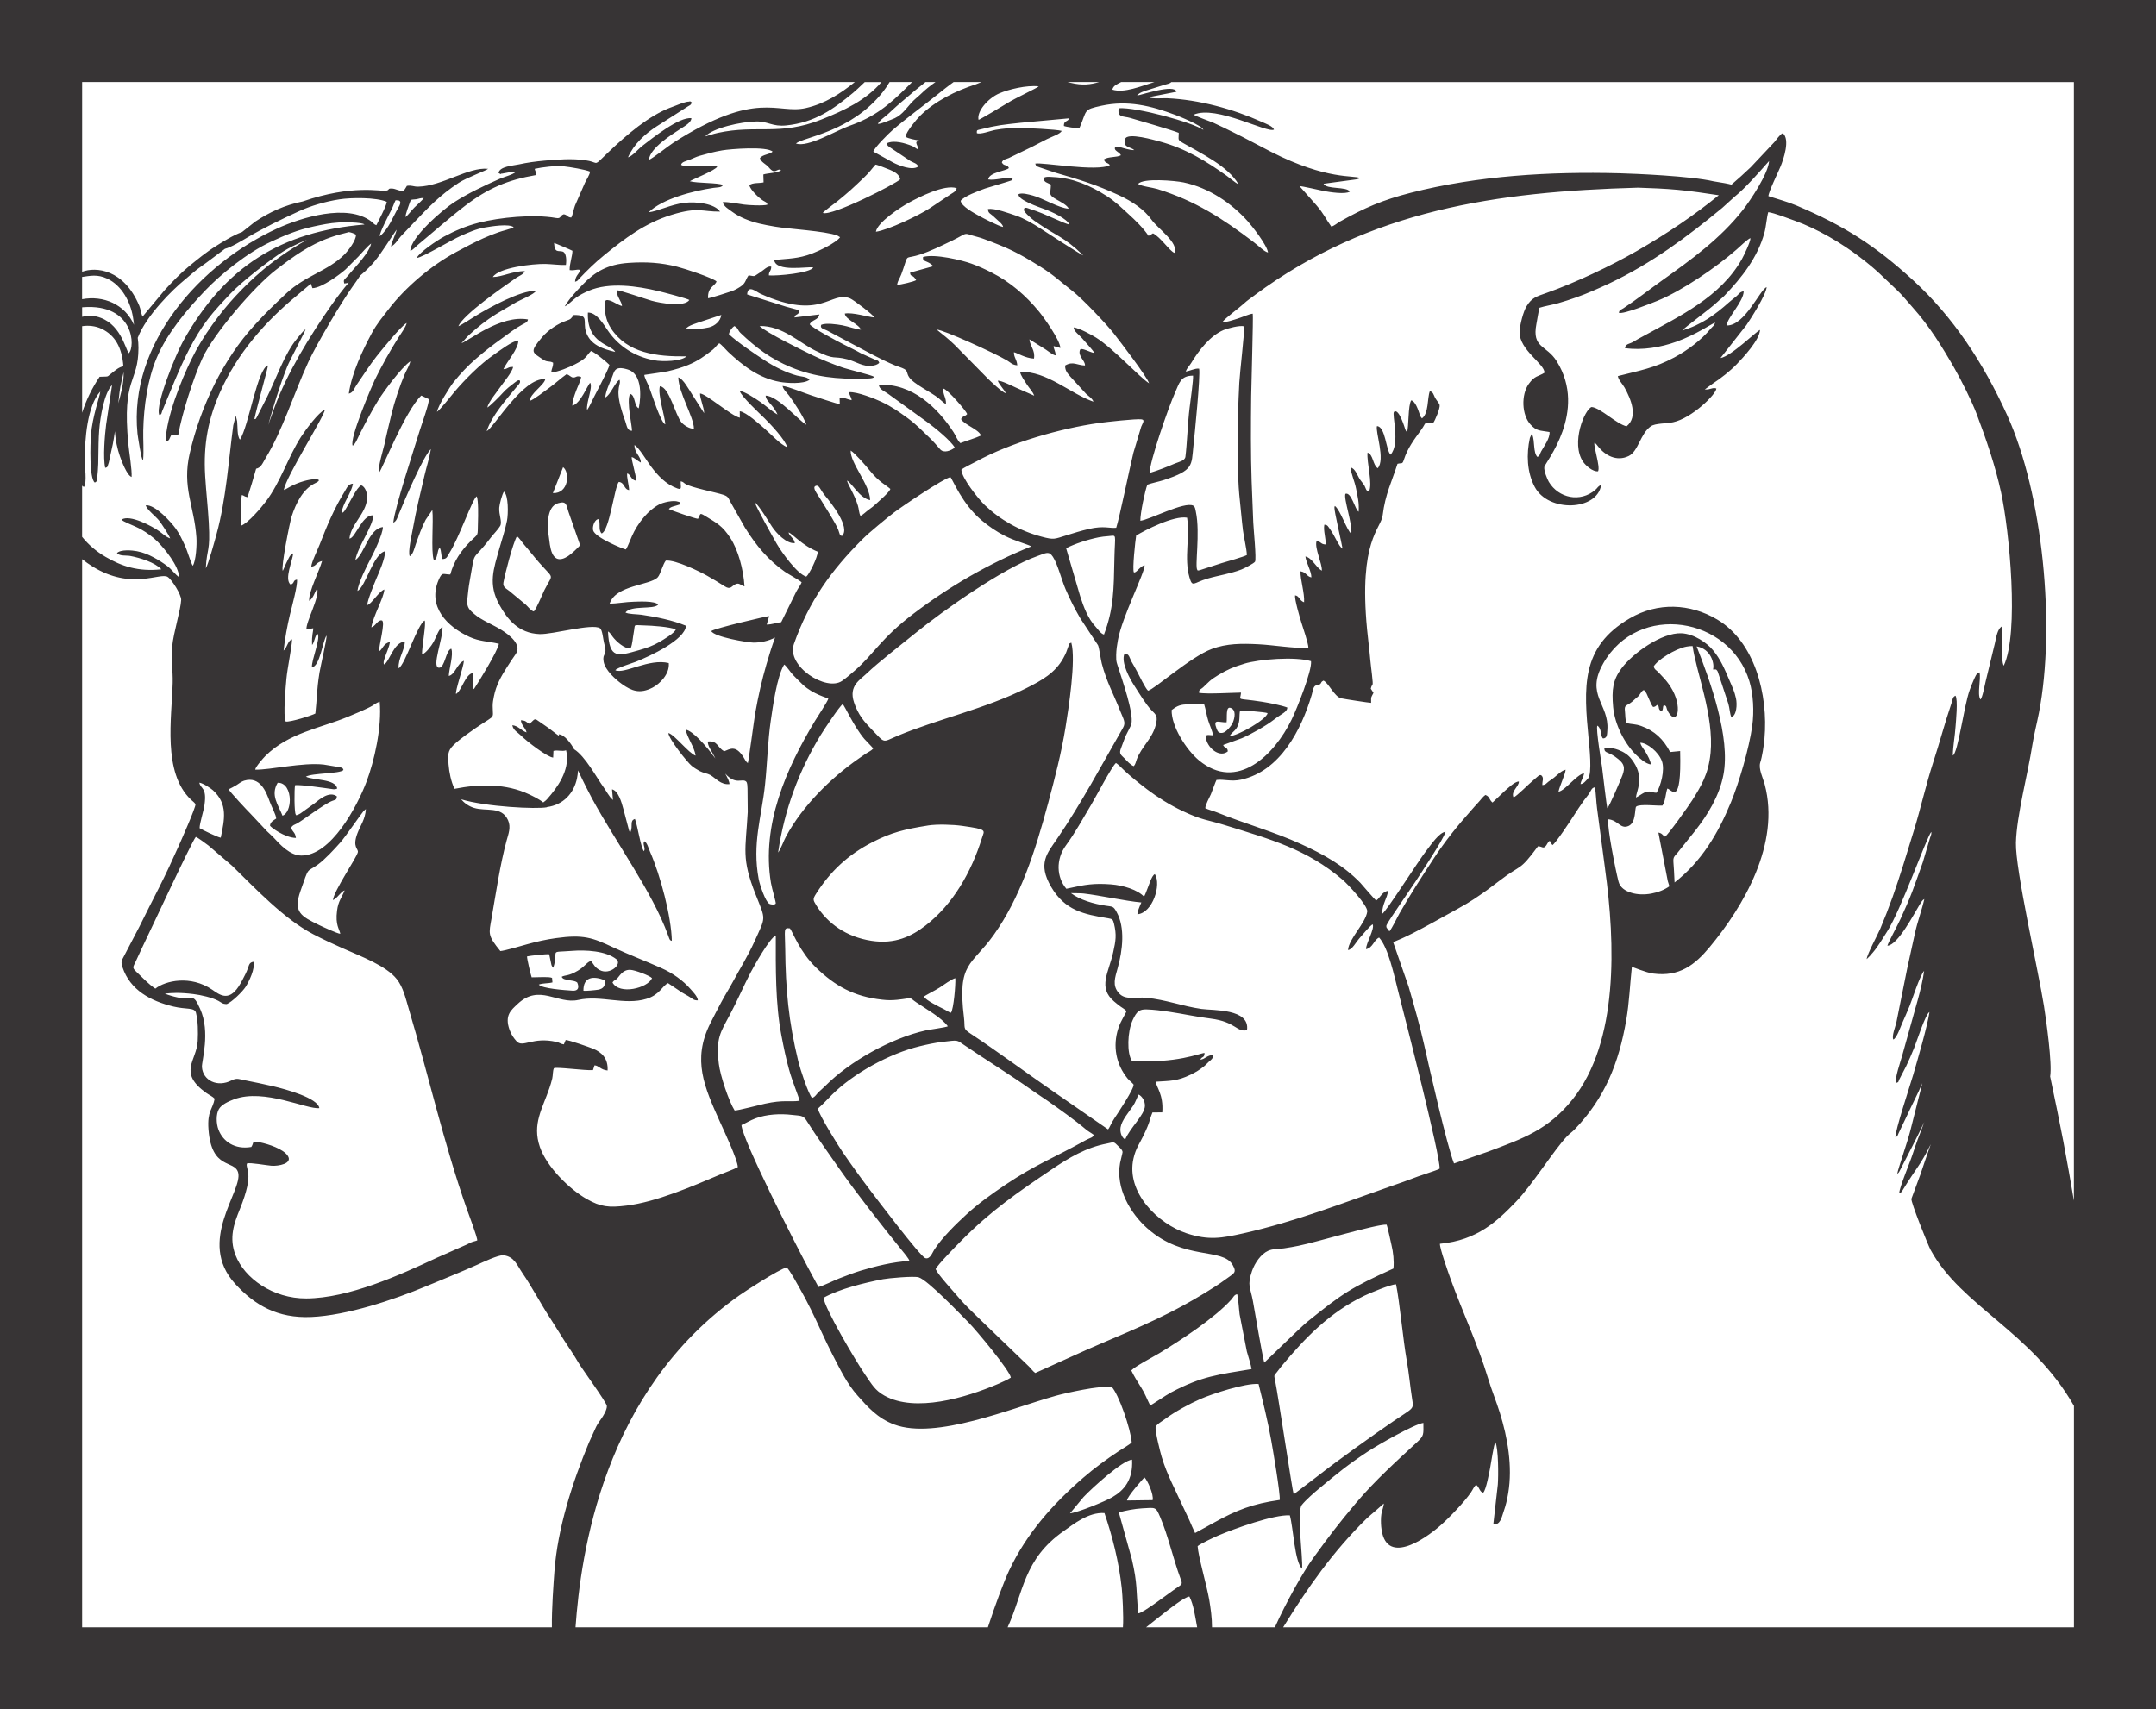 <?xml version="1.0" encoding="UTF-8"?>
<!DOCTYPE svg PUBLIC "-//W3C//DTD SVG 1.1//EN" "http://www.w3.org/Graphics/SVG/1.1/DTD/svg11.dtd">
<!-- Creator: CorelDRAW -->
<svg xmlns="http://www.w3.org/2000/svg" xml:space="preserve" width="262.655mm" height="208.282mm" version="1.1" style="shape-rendering:geometricPrecision; text-rendering:geometricPrecision; image-rendering:optimizeQuality; fill-rule:evenodd; clip-rule:evenodd"
viewBox="0 0 1261.21 1000.12"
 xmlns:xlink="http://www.w3.org/1999/xlink">
 <defs>
  <style type="text/css">
   <![CDATA[
    .fil0 {fill:#373435}
   ]]>
  </style>
 </defs>
 <g id="Capa_x0020_1">
  <path class="fil0" d="M-0 0l1261.21 0 0 1000.12 -1261.21 0 0 -1000.12zm685.17 48.02l528.02 0 0 654.44c-1.96,-11.43 -3.91,-22.87 -6.23,-34.97 -2.32,-12.11 -4.99,-24.88 -7.67,-37.66 1.28,-7.48 -2.28,-32.86 -3.62,-41.27 -3.28,-20.66 -16.81,-79.94 -16.4,-95.51 0.42,-15.95 6.9,-39.85 9.6,-57.2 0.93,-5.95 2.64,-12.56 3.84,-18.71 9.85,-50.67 2.35,-128.24 -18.58,-174.25 -13.98,-30.75 -31.65,-57.55 -55.01,-78.93 -22.16,-20.27 -40.14,-31.79 -68.14,-43.69 -5.29,-2.25 -11.04,-3.75 -16.49,-5.52 0.06,-2.49 5.68,-13.92 7.08,-17.33 1.76,-4.27 5.73,-15.84 1.32,-19.51 -1.6,0.6 -3.81,3.92 -4.85,5.15l-13.95 14.82c-3.7,3.51 -7.43,6.89 -11.22,10.15 -1.07,-0.26 -2.15,-0.53 -3.9,-0.85 -1.75,-0.33 -4.18,-0.72 -6.61,-1.11 -13.27,-3.11 -46.06,-4.46 -55,-4.7 -40.79,-1.08 -82.9,1.41 -122.01,11.39 -16.58,4.23 -27.31,8.91 -41.53,16.88 -1.58,0.88 -3.39,2.57 -5.05,2.91 -3.44,-4.75 -4.13,-7.19 -8.74,-12.53l-9.82 -11.1c1.17,-0.15 11.96,2.41 14.33,2.86 3.35,0.63 12.5,2.07 15.06,0.32 -1.86,-3.15 -13.6,-1.09 -15.35,-4.59l19.08 -2.56c0.57,-0.11 0.85,-0.16 1.34,-0.34 1.38,-0.5 0.3,-0.06 0.86,-0.44 -3.37,-1.8 -19.12,1.39 -51.94,-15.33 -7.51,-3.83 -14.66,-7.79 -22.29,-11.5 -3.95,-1.92 -7.38,-3.68 -11.27,-5.42 -2.21,-0.99 -10.53,-3.85 -11.72,-4.84 13.19,-5.81 43.24,11.14 46.97,8.71 -0.86,-2.07 -4.64,-3.35 -7.13,-4.47 -16.8,-7.56 -36.66,-13 -55.34,-13.85 -2.55,-0.12 -9.12,0.54 -10.75,-0.64l16.15 -3.16c-1.16,-4.77 -20.46,1.9 -23.02,2.21 0.55,-0.78 -0.01,-0.15 0.67,-0.75 1.15,-1.01 2.82,-1.57 4.23,-2.07l11.14 -3.47c1.49,-0.46 3.08,-0.63 3.94,-1.57zm-33.43 147.34c3.44,4.41 19.24,25.01 20.45,28.89 -5.42,-3.39 -20.89,-20.36 -30.98,-26.7 -2.54,-1.6 -9.92,-5.62 -13.13,-6 0.17,2.56 2.9,3.81 6.07,7.67 1.43,1.75 5.38,5.79 5.97,7.29 -2.39,-0.27 -7.72,-3.51 -8.36,-1.79 -1.35,3.67 3.14,6.3 2.93,9.11 -4.53,-0.08 -7.04,-2.74 -11.61,0.02 -0.11,3.24 1.59,4.73 3.14,6.6l9.14 9.99c1.5,1.33 3.62,2.66 4.28,4.58 -13.63,-4.76 -27.14,-17.94 -42.92,-17.48 0.29,2.1 2.76,5.48 3.9,7.29 1.4,2.22 3.48,4.21 4.37,6.67l-10.57 -4.66c-2.26,-1 -8.68,-4.29 -10.77,-4.1 1.15,2.76 3.35,4.59 4.74,7.3 -1.8,-0.16 -9.29,-7.29 -10.6,-8.6l-19.39 -19.7c-3.26,-3.15 -6.58,-5.81 -10.44,-8.88 3.7,-0.04 33.67,13.62 41.2,18.06 2.1,1.24 2.85,2.56 5.94,2.81 -0.33,-3.69 -1.99,-4.39 -1.98,-7.65 1.88,0.35 6.7,3.53 11.73,3.72 0.82,-4.94 -2.31,-7.15 -2.66,-11.26l7.55 4.71c3.09,1.73 5.65,4.35 7.79,4.67 -0.09,-2.74 -1.26,-3.79 -1.17,-5.45l3.93 1.12c-0.14,-4.61 -9.87,-18.14 -12.47,-21.28 -7.7,-9.33 -16.63,-17.2 -27.86,-22.91 -3.77,-1.92 -7.31,-3.56 -11.57,-5.11 -5.73,-2.09 -21.57,-5.91 -28.42,-3.94 -0.46,3.23 2.37,1.63 6.05,5.38l-13.63 3.77c0.2,2.87 1.33,0.58 3.56,4.38 -1.11,0.89 -8.98,2.62 -11.17,2.86 0.4,-2.67 1.53,-3.72 2.46,-6.22 3.79,-10.23 2.15,-9.6 6.18,-10.35 5.87,-1.09 12.96,-4.34 18.21,-6.83 3.96,-1.88 7.46,-3.5 11.09,-5.57 2.54,-1.45 3.07,-0.91 6.03,0.01 2.24,0.7 4.23,1.08 6.4,1.89 14.66,5.46 19.69,7.79 33.25,16.24 8.4,5.24 11.67,8.7 18.95,14.33 5.85,4.52 19.96,19.42 24.4,25.11zm-89.55 49.83c1.89,3.37 10.2,5.87 11.69,9.61 -3.35,1.58 -8.49,3.04 -12.09,4.44 -2.01,-1.94 -2.36,-3.88 -3.96,-6.34 -9.4,-14.43 -24.15,-28.72 -43.75,-27.79 0.19,2.66 3.32,3.77 5.37,5.25l23.48 16.99c4.14,3.07 13.29,10.48 15.59,14.53 -2.3,1.81 -6.39,3.44 -8.55,0.99 -1.96,-2.22 -3.87,-4.52 -5.99,-6.54 -4.23,-4.03 -7.97,-8.02 -12.97,-11.66 -5.07,-3.7 -9.28,-6.7 -15.42,-9.61 -3.63,-1.72 -14.21,-5.97 -18.77,-5.6 -0.04,2.12 1.23,2.62 1.37,4.68 -2.51,-0.44 -4.52,-1.78 -7.05,-1.5l0.12 3.82c-1.23,-0.04 -14.53,-4.46 -16.93,-5.24 -4.15,-1.35 -12.94,-5.04 -16.54,-5.41 0.4,2.19 2.49,3.82 3.82,5.64 3.09,4.23 8.45,12.29 10.12,17.04 -3.69,-1.65 -16.79,-17.01 -23.83,-17.02 -0.09,1.96 2.27,4.19 3.48,5.63 1.12,1.32 2.69,3.57 3.45,5.41 -3.17,-1.75 -6.9,-5.18 -10.19,-7.44 -2.43,-1.67 -9.18,-6.21 -11.9,-6.33 0.72,3.05 11.84,13.37 14.43,15.91 3.51,3.44 12.3,12.73 13.28,16.94 -3.86,-1.39 -9.82,-7.96 -13.38,-10.99 -2.42,-2.05 -10.5,-9.53 -14.32,-10l0.04 3.78c-4.87,-0.93 -19.77,-14.1 -23.28,-14.16 -0.1,2.99 2.33,7.88 2.4,11.52l-6.93 -10.82c-1.68,-2.57 -5.4,-9.49 -8.19,-10.12 0.33,9.41 9.14,23.23 9.14,30.02 -2.49,0.17 -5.85,-2.05 -7.21,-3.62 -3.74,-4.33 -7.1,-20.7 -12.69,-21.24 -1.39,4.93 2.93,17.33 3.16,22.29 -2.56,-0.53 -8.3,-18.96 -9.54,-22.04 -0.33,-0.83 -3.2,-6.38 -2.64,-6.9 0.08,-0.04 11.76,-1.66 13.64,-2.1 4.32,-1.02 7.94,-2.07 11.81,-3.64 5.67,-2.3 9.93,-5.34 14.46,-8.93 1.8,-1.43 2.03,-2.53 3.83,-3.8 1.36,0.74 3.94,3.85 5.15,4.98 8.61,8.07 17.98,15.45 30.42,17.63 3.74,0.66 13.59,1.42 17.23,-1.23 -1.2,-1.89 -5.25,-1.92 -7.34,-2.5 -6.61,-1.83 -13.11,-5.14 -18.72,-8.79 -5.35,-3.49 -16.37,-10.87 -21.11,-15.41 0.3,-1.7 1.77,-3.81 3.15,-4.74 2.29,0.94 1.89,2.33 3.65,4.01 8.95,8.53 17.6,15.14 29.6,20.09 13.93,5.74 27.25,7.04 42.27,6.63 1.25,-0.03 2.55,-0.02 3.79,-0.12 0.35,-0.03 1.15,-0.12 1.45,-0.22 1.01,-0.35 0.49,-0.12 1.06,-0.72 -1.47,-1.03 -15.39,-4.33 -18.96,-5.6 -5.51,-1.96 -11.99,-4.54 -17.13,-7.05 -5.07,-2.47 -27.08,-13.18 -30.9,-17.07 13.3,-0.29 23.55,10.01 32.71,14.46 12.1,5.88 9.69,2.7 18.75,5.05 4.88,1.27 9.02,4.45 14.25,3.76 1.64,-0.21 3.43,-0.68 4.28,-1.78 -0.59,-1.39 -0.67,-1.15 -2.47,-1.82l-8.07 -3.62c-3.37,-1.9 -7.11,-3.65 -10.48,-5.37 -3.49,-1.78 -18.48,-9.65 -19.65,-11.72 1.43,-2.83 5.03,-2.28 5.61,-5.72l-14.54 1.76c0.59,-2.26 1.94,-1.04 2.94,-3.55 -0.99,-1.09 -0.26,-0.59 -1.97,-1.16 -0.69,-0.23 -1.28,-0.35 -1.96,-0.53 -1.34,-0.37 -2.52,-0.72 -3.94,-1.07l-22.75 -7.17c0.42,-6.04 5.43,-1.46 7.79,-0.39 35.83,16.19 40.99,-1.93 52.39,2.7 2.05,0.83 13.7,9.7 14.27,11.19 -4.04,-0.35 -12.62,-3.14 -17.31,-2.31 0.23,3.49 8.21,6.16 9.43,9.43 -2.67,-0.11 -7.52,-1.95 -10.94,-2.56 -3.08,-0.55 -9.41,-1.5 -12.28,-0.3 -0.94,2.1 1.36,2.38 3.41,3.37l14.71 7.83c8.28,4.28 16.25,8.92 25.01,12.56 1.65,0.68 3.98,1.3 5.39,2.09 2.18,1.22 1.35,2.45 2.8,4.7 2.68,4.16 12.92,8.78 17.49,12.55 1.16,0.95 2.85,2.72 4.14,3.3 0.18,-4.15 -1.91,-5.25 -1.51,-9.07 2.51,0.47 13.27,13.04 13.92,14.87 -1.36,1.71 -2.19,0.64 -3.61,2.98zm-53.42 30.08c5.41,6.74 9.42,8.42 12.09,10.81 -0.65,1.97 -6.48,6.9 -8.15,8.5 -1.6,1.52 -2.75,2.37 -4.62,3.72 -1.57,1.14 -2.97,2.66 -4.72,3.55 -0.93,-1.64 -0.89,-3.98 -1.48,-5.91 -2.15,-7.06 -5.74,-11.99 -6.42,-14.77 2.91,1.38 7.31,10.28 13.53,11.44 -0.1,-9.05 -11.7,-21.7 -11.37,-29 2.46,1.47 8.98,8.98 11.13,11.66zm-26.08 14.8c3.31,3.96 15.09,18.54 9.84,23.53 -1.56,-0.49 -1.04,-0.65 -2.17,-3.64 -1.41,-3.72 -8.45,-14.75 -10.75,-18.46 -1.78,-2.87 -4.74,-6.49 -2.34,-7.25 2.02,-0.65 2.52,2.35 5.43,5.83zm-31.21 17.85c2.52,3.95 8.59,10.34 13.49,9.83 -0.43,-2.99 -3.11,-3.77 -3.69,-6.25 2.37,0.73 7.69,7.53 17.08,11.28 -0.04,3.26 -4.95,13.23 -6.69,14.58 -5.19,-1.39 -14.35,-14.1 -17.35,-19.31 -1.93,-3.36 -12.23,-21.68 -12.76,-24.13 2.1,1.37 8,11.01 9.92,14.01zm-15.58 0.96c6.57,10.5 13.46,18.76 23.22,25.63 1.9,1.34 9.01,5.2 9.83,6.22 -0.75,1.79 -2.05,3.32 -3.15,5.42l-8.55 17.33c-0.08,0.17 -0.16,0.34 -0.24,0.52 -3.14,0.37 -5.11,1.36 -8.5,1.42l1.43 -4.97c-0.77,-0.12 -32.19,7.22 -33.87,8.78 1.79,3.46 21.16,6.7 24.6,6.74 4.31,0.05 9.01,-0.98 12.71,-2.96 -1.89,5.2 -3.59,10.67 -5.06,15.77 -2.66,9.22 -4.7,18.24 -6.48,28.13 -0.63,3.48 -3.97,29.02 -4.38,29.59 -1.34,-1.07 -1.58,-2 -2.54,-3.51 -4.54,-7.14 -7.66,-4.89 -11.23,-3.46 -4.17,-2.05 -3.67,-6.29 -9.59,-5.7 -0.34,2.28 2.39,5.98 3.46,8.15 0.31,0.62 0.61,1.22 0.91,1.79 -5.81,-7.99 -13.25,-16.12 -17.34,-16.88 0.76,4.61 5.2,10.26 5.76,15.21 -3.9,-1.29 -12.44,-12.44 -15.91,-13.23 0.25,3.59 11.05,17.06 13.6,19.18 1.16,0.97 3.29,2.34 4.83,3.14 2.05,1.07 4.53,1.35 6.09,2.24 3.17,1.82 6.16,5.92 11.26,5.32 -0.06,-1.23 -1,-3.44 -2.52,-6.14 6.19,6.98 9.9,2.56 12.23,4.65 0.79,0.7 0.73,2.8 0.81,4.05l0.13 13.78c-1.21,22.13 -3.83,26.93 4.65,48.36 6.01,15.2 6.02,12.46 -0.69,27.34 -3.85,8.54 -8.52,15.92 -12.81,23.9 -2.34,4.34 -4.57,7.72 -6.8,11.98 -2.11,4.01 -4.21,7.96 -6.27,12.09 -10.68,21.32 -3.5,37.2 5.75,57.78 1.97,4.37 10.37,22.14 10.35,26.34 -2.79,1.5 -6.9,2.85 -10.26,4.28 -16.37,6.92 -37.23,16.03 -54.78,18.2 -10.4,1.28 -15.14,0.78 -23.25,-3.81 -10.51,-5.95 -23.52,-19 -27.48,-30.46 -4.66,-13.49 1.56,-22.57 5.61,-34.58 0.63,-1.86 1.13,-3.53 1.62,-5.52 0.41,-1.68 0.26,-4.58 0.96,-5.98 0.82,-0.99 18.24,1.46 22.87,1.08l0.89 -2.79c2.47,0.08 3.68,2.7 7.66,3.01 0.38,-7.15 -3.5,-10.68 -8.46,-12.73 -2.16,-0.89 -14.13,-5.1 -16.06,-5.11l-1.07 2.56c-1.78,-0.2 -2.44,-1.01 -4.35,-1.44 -13.95,-3.21 -19.65,3.69 -23.32,-0.38 -1.6,-1.78 -3.06,-3.76 -4.11,-6.71 -3.04,-8.56 0.99,-11.55 4.71,-15.08 12.75,-12.07 23.45,0.36 35.56,-2.39 12.94,-2.94 26.99,3.3 39.82,-0.62 7.83,-2.4 9.15,-7.5 12.61,-9.21l8.29 5.55c1.42,0.94 2.96,1.61 4.49,2.62 1.64,1.07 2.45,2.01 4.69,1.9 -0.15,-2.27 -2.81,-4.87 -4.05,-6.32 -4.69,-5.44 -10.76,-9.63 -17.44,-12.62 -9.24,-4.14 -18.85,-7.74 -28.01,-12.03 -12.14,-5.7 -17.42,-7.67 -33.55,-5.42 -5.73,0.8 -11.18,2.01 -16.52,3.49 -3.32,0.92 -13.38,3.92 -15.97,4.08 -7.56,-9.26 -6.76,-10.02 -5.12,-19.36 2.63,-14.97 4.84,-30.69 8.8,-45.39 0.99,-3.66 2.68,-7.69 0.81,-11.83 -3.78,-8.4 -12.82,-4.96 -19.96,-7.21 -3.02,-0.95 -5.49,-2.72 -7.5,-5.01 14.51,4.4 44.13,5.85 50.23,4.66 -0.01,-0.04 -0.02,-0.08 -0.03,-0.12 9.62,-1.22 15.88,-8.16 17.63,-16.9 0.29,-1.46 0.49,-2.99 0.59,-4.54 3.06,6.61 6.62,13.55 8.23,16.52 13.86,25.54 35.28,54.68 44.38,79.79 1.33,3.68 1.04,2.81 2.26,3.42 -0.31,-14.3 -6.71,-38.39 -12.78,-52.21 -0.96,-2.18 -1.63,-5.25 -3.32,-6.08 -1.26,1.87 0.96,3.83 -0.2,5.84 -1.88,-1.87 -3.84,-15.47 -5.29,-18.87 -3.23,0.99 -1.02,4.04 -2.61,7.64 -0.89,-0.5 -0.28,0.11 -0.83,-0.88l-3.3 -12.5c-1.14,-4.23 -2.97,-10.71 -6.66,-11.6l0.55 6.26 -1.64 -1.72c-0.45,-0.61 -0.95,-1.33 -1.47,-2.1 -0.99,-1.48 -1.78,-2.9 -2.85,-4.34 -3.2,-4.32 -10.28,-17.56 -16.77,-21.55 -1.8,-3.38 -5.7,-8.7 -9.03,-8.72 0.05,0.31 0.14,0.63 0.26,0.96 -1.4,-1.02 -2.78,-2 -4.28,-3.21 -2.23,-1.79 -4.22,-3 -6.58,-4.69 -3.87,-2.78 -2.98,-2.34 -6.38,0.8 -2.26,-0.92 -1.76,-1.93 -5.14,-2.1 0.38,3.21 2.7,4.34 3.33,7.11 -3.19,-1.03 -4.69,-3.81 -8.34,-4.21 0.64,3.1 3.1,4.08 4.9,5.89 3.55,3.57 15.72,12.88 19,13.04l0.17 -3.9c2.61,-0.67 4.96,0.51 7.39,-0.35 0.13,0.48 0.24,0.99 0.32,1.51 1.62,10.43 -5.24,20.12 -11.49,27.14 -0.84,0.94 -1.6,1.34 -2.2,1.86 -2.42,-1.98 -6.24,-3.79 -8.26,-4.74 -13.42,-6.36 -28.97,-6.14 -43.67,-3.22 -2,-4.42 -3.07,-9.53 -3.45,-14.3 -0.43,-5.44 -0.54,-7.77 2.61,-11 1.94,-1.99 5.05,-4.39 7.3,-6.04 18.74,-13.76 15.93,-7.79 15.9,-17.19 -0,-2 0.37,-3.77 0.71,-5.51 1.28,-6.59 4.27,-11.87 7.73,-17.25 1.68,-2.62 3.22,-5.01 5,-7.51 3.98,-5.59 -3.91,-11.4 -8.34,-14.18 -5.07,-3.18 -11.73,-5.69 -15.78,-9.25 -2.4,-2.11 -4.63,-3.64 -4.18,-8.31 0.35,-3.62 0.78,-7.57 1.42,-11.05 3.6,-19.7 0.35,-9.72 12.24,-25.27 1.66,-2.18 4.5,-5.03 5.58,-6.95 1.35,-2.4 -0.84,-6.54 -0.53,-10.71 0.15,-2.06 1.65,-7.8 2.73,-9.37 2.69,2.05 2.6,13.06 1.78,17.1 -1.14,5.56 -2.9,10.77 -4.39,16.03 -3.44,12.17 -6.76,21 -0.04,33.1 4.59,8.25 10.99,16.65 23.51,17.12 7.61,0.29 30.85,-6.41 35.34,-3.42 1.52,1.1 1.73,6.34 2.61,9.52 1.9,6.92 -1.4,4.66 -0.48,10.01 0.89,5.17 7.29,10.67 10.76,13.15 5.66,4.05 10.49,5.85 17.84,2.07 4.07,-2.09 10.12,-7.81 9.51,-14.38 -11.62,-2.88 -25.97,6.62 -31.27,4.2 0.69,-1.36 9.97,-4.15 12.02,-4.97 8.07,-3.22 28.74,-12.73 29.33,-21.05 -7.62,-3.2 -17.68,-5.25 -26.09,-6.45 -2.39,-0.34 -7.85,-0.3 -9.33,-1.32 3.42,-4.42 16.37,-1.54 19.13,-4.59 -1.87,-2.41 -11.85,-1.76 -14.3,-1.71 -4.66,0.09 -9.99,1.12 -14.08,1.14 3.52,-10.95 23.65,-10.66 28.13,-15.43 1.59,-1.69 3.05,-7.81 4.74,-9.78 5.78,-0.51 19.88,6.45 24.08,8.82 3.66,2.06 6.94,4.08 10.42,6.27 3.24,2.04 3.79,0.11 5.89,-1.1 2.45,-1.41 3.3,0.51 5.63,1.1 -0.63,-9.97 -3.71,-21.33 -8.27,-28.3 -4.74,-7.23 -7.81,-8.63 -14.44,-12.71 -3.98,-2.45 -2.76,-1.36 -4.51,1.49 -1.79,-0.13 -15.34,-4.86 -17.03,-5.69 1.03,-1.5 3.29,-1.64 5.11,-2.3 1.68,-0.61 0.7,0.09 1.59,-1.05 -0.71,-1.23 0.5,-0.33 -1.21,-0.98 -2.83,-1.07 -8.92,0.41 -11.17,1.62 -3.55,1.9 -6.29,4.41 -8.51,6.96 -7.5,8.64 -8.38,15.19 -10.93,19.37 -1.48,-0.2 -18.16,-7 -19.18,-11.21 -0.56,-2.28 0.94,-6.61 3.28,-6.52 1.19,2.81 -0.41,6.24 1.71,8.37 4.6,-1.77 7.41,-26.88 10.01,-30.16 3.56,0.34 2.86,4.32 6.04,4.78 -0.04,-2.64 -1.66,-8.41 -1.03,-9.81 2.39,1.2 1.93,3.76 5.25,4.39 -0.33,-4.09 -2.69,-11.33 -2.73,-13.9 1.61,0.31 3.35,2.19 5.36,3.22 0.09,-3.84 -3.69,-5.3 -3.72,-10.25 2.49,1.25 7.28,9.29 9.42,12.18 4.15,5.6 8.82,10.72 15.7,13.22 3.06,1.11 1.72,-1.42 1.96,-4.2 1.64,0.39 1.39,0.68 2.7,1.52 3.34,2.14 17.54,4.85 22.06,6.33 2.86,0.94 2.97,1.65 4.22,4.07l8.74 15.47zm-144.07 67.78c-0.55,4.05 -11.85,22.37 -14.63,26.58 -1.44,-2.07 0.08,-6.56 -0.35,-9.52 -4.62,0.43 -6.61,10.15 -10.06,12.31 -0.69,-1.56 4.39,-15.84 4.59,-19.4 -3.8,1.23 -5.24,8.19 -8.85,8.84 0.13,-4.11 2.91,-12.66 1.43,-15.96 -3.29,1.14 -3.66,11.22 -7.15,11.16 -4.6,-0.09 2.54,-17.4 2.03,-24.02 -2.52,1.87 -3.5,5.85 -5.21,8.94 -1.2,2.16 -4.65,6.81 -6.77,7.28 -0.05,-4.72 2.53,-18.11 1.57,-19.81 -4.17,1.96 -11.47,25.97 -15.25,27.96 -0.4,-5.79 3.58,-10.58 3.63,-15.66 -6.68,0.47 -8.93,11.88 -12.16,13.4 -0.56,-1.02 -0.05,-2.31 0.32,-3.52 0.96,-3.14 2.64,-6.34 3.12,-9.55 -3.69,0.54 -4.31,4.22 -6.29,5.39 -0.39,-2.83 4,-17.81 1.5,-18.08 -0.18,-0.02 -0.32,-0.04 -0.43,-0.05 -0.05,0.01 -0.11,0.02 -0.17,0.03 -2.12,0.34 -3.22,3.48 -5.46,4.05 1.08,-6.75 7.37,-17.37 7.59,-22.15 -3.42,1.28 -7.72,8.89 -10.01,9.1 0.11,-2.78 4.18,-12.67 5.29,-15.33 1.62,-3.85 5.18,-11.57 5.18,-16.14 -6.93,1.47 -11.46,21 -16.19,23.22 0.51,-4.7 5.4,-14.47 7.53,-18.46 1.93,-3.6 7.31,-14.7 7.36,-18.89 -8.22,0.82 -10.78,15.73 -16.08,19.28 1.1,-7.27 10.56,-20.33 10.44,-26.12 -6.57,-0.63 -10.45,13.52 -13.93,13.55 0.93,-8.5 9.55,-14.42 10.32,-23.19 0.29,-3.27 -1.01,-7.08 -3.43,-7.99 -2.73,1.4 -6.43,9.61 -8.48,12.89 -0.84,1.34 -1.54,3.13 -3.04,3.33 0.54,-5.32 5.83,-11.68 6.67,-17.15 -2.81,0.14 -3.56,2.54 -4.88,4.66 -5.98,9.63 -10.48,20.34 -14.57,30.93 -1.08,2.8 -4.9,10.57 -4.91,12.96 3.16,-0.29 2.55,-2.42 6.31,-3.3 -1.65,5.97 -7.85,17.77 -7.57,23.3 2.18,-1.14 3.34,-5.03 4.68,-7.34 1.69,5.06 -6.73,19.8 -6.24,24.13l3.94 -0.75c0.1,2.08 -0.94,3.72 -0.65,9.83 1.61,-2.01 1.55,-5.72 3.28,-6.51 1.73,2.81 -3.63,15.11 -3.39,19.55 4.73,-0.51 6.33,-15.63 8.57,-18.62 0.33,1.61 -3.59,18.24 -4.14,21.72 -1.72,10.8 -1.41,15.14 -2.42,23.91 -1.59,1.04 -15.3,5.34 -17.37,4.66 -1.58,-3.34 0.05,-20.48 0.46,-25.06 0.53,-5.9 3.28,-19.14 3.3,-23 -2.63,0.89 -2.66,4.52 -4.97,6.59 0.76,-6.9 2.16,-14.57 3.74,-21.13 0.9,-3.72 4.64,-17.35 4.09,-20.41 -2.6,0.42 -1.15,2.1 -3.71,2.94 -3.91,-3.24 1.24,-13.95 1.47,-18.28 -2.08,0.95 -2.57,2.9 -3.61,4.84 -0.95,1.77 -1.59,3.74 -2.46,5.4 -1.12,-2.16 4.08,-28.38 5.22,-31.9 2.43,-7.5 6.53,-16.03 13.85,-19.46 6.62,-3.1 -4,-3.52 -14.34,1.88 -1.1,0.57 -3.28,1.97 -4.07,2.15 0.85,-7.27 23.59,-42.85 24,-47.02 -3.68,1.51 -11.39,11.93 -13.92,15.86 -7.56,11.75 -12.04,26.56 -20.57,37.84 -2.65,3.51 -10.61,12.94 -14.61,14.23 -0.42,-2.32 0.05,-15.39 0.48,-17.94 1.42,0.23 1.09,0.82 3.37,1.25 1.78,-5.51 3.43,-11.07 5.01,-16.65 2.95,-0.57 3.91,-3.53 5.4,-5.96 10.28,-16.81 16.53,-37.82 25.16,-56.51 4.83,-10.45 19.22,-34.87 25.96,-44.24 1,-1.39 2.73,-3.78 4.37,-6.31 3.78,-3.03 7.17,-6.77 8.64,-8.58 4.21,-5.21 8.7,-12.6 12.62,-18.24 -0.12,1.81 -2.8,6.93 -3.25,9.81 2.43,-0.93 4.47,-4.69 6.41,-6.65 2.26,-2.29 4.03,-4.23 6.31,-6.62 9.08,-9.5 15.6,-16.54 26.92,-23.98 4.51,-2.97 16.51,-7.34 17.15,-8.19 -11.57,-1.14 -26.88,10.15 -40.84,10.44 -2.97,0.06 -3.77,-0.95 -6.65,-0.46 -0.57,0.91 -1.28,2.23 -1.95,3.04 -2.19,0.23 -4.67,-1.43 -6.86,-1.49 -2.8,-0.09 -0.95,0.81 -3.4,1.29 -2.75,0.53 -19.7,-3.77 -48.73,6.27 -10.7,2.18 -19.41,6.26 -27.82,11.82 -1.99,1.63 -4.81,3.76 -7.65,6.06 -5.29,1.87 -12.29,6.35 -15.12,8.12 -6.11,3.81 -10.82,7.79 -15.95,11.95 -4.73,3.83 -9.8,9.1 -14.23,13.94l-12.94 15.51c-0.81,-1.73 -1.14,-4.55 -1.9,-6.37 -9.05,-21.49 -25.38,-22.9 -33.43,-19.9l0 -111 452.01 0c-8.54,6.85 -17.47,12.69 -28.71,15.24 -16.83,3.82 -28.35,-11.13 -77.44,20.27 -3.11,1.99 -11.94,9.12 -14.31,10.03 0.59,-6.96 13.37,-14.8 18.85,-18.4 2.09,-1.37 5.89,-3.36 6.01,-5.98 -7.27,-0.87 -22.82,11.7 -28.73,16.21 -2.18,1.66 -5.75,6.02 -8.37,6.69 3.47,-7.79 9.97,-13.69 16.63,-18.03l18.58 -11.87c1.38,-0.81 1.62,-0.77 2.11,-2.25 -1.9,-1.28 -1.04,-0.42 -1.41,-0.44 -2.08,-0.15 -5.9,1.53 -7.78,2.23 -2.91,1.07 -5.32,1.97 -7.99,3.29 -12.72,6.27 -25.25,17.83 -35.36,27.68 -4.62,4.5 -2.34,2.11 -9.85,1.07 -7.87,-1.09 -16.14,-0.42 -23.77,0.25 -5.07,0.45 -10.2,1.14 -14.97,2.2 -3.36,0.75 -11.38,1.14 -11.91,5.04 2.35,1.33 1.05,0.37 1.43,0.39 0.46,0.03 0.65,-0.04 1.07,-0.11 2.61,-0.45 4.92,-1.09 7.6,-0.94 -1.71,1.66 -6.72,2.87 -9.4,4.05 -9.21,4.07 -18.44,8.42 -26.72,13.75 -6.58,4.24 -25.54,20.56 -25.6,28.43 1.82,-0.71 2.91,-2.28 4.29,-3.42 9.5,-7.85 18.29,-15.75 28.08,-23.22 12.98,-9.9 24.51,-14.87 41.14,-17.73 0.2,-2.4 -0.36,-1.67 -0.75,-3.64 4.11,-0.94 12.43,-1.97 16.87,-1.48 3.94,0.43 12.54,1.87 15.54,3.1 -0.28,2.01 -2.14,4.72 -3,6.53l-5.84 13.37c-0.73,1.9 -1.31,5.53 -2.18,6.97 -2.35,-0.11 -1.99,-1.46 -4.34,-1.91 -2.62,0.82 -1.35,2.76 -4.63,2.17 -13.02,-2.34 -33.02,-0.33 -45.1,2.76 -7.4,1.89 -14.24,4.82 -20.31,8.11 -4.12,2.23 -14.57,9.28 -16.01,12.53 3.68,-0.45 20.33,-10.56 25.62,-12.88 4.38,-1.92 9.04,-4.07 14.17,-4.95 3.52,-0.61 14.31,-2.43 16.95,-0.14 -1.95,1.06 -6.39,2.01 -9,2.95 -3.06,1.1 -5.87,2.19 -8.67,3.45 -6.21,2.8 -10.47,5.13 -16.07,8.13 -14.56,7.79 -29.64,20.63 -39.35,33.29 -3.55,4.63 -6.95,8.55 -9.99,14.22 -5.08,9.47 -11.69,23.15 -13.39,35.31 2.72,-0.74 2.95,-2.83 4.65,-5.28 3.72,-5.35 7.48,-11.36 11.51,-16.45 2.83,-3.57 14.51,-18.04 17.69,-19.61 -0.49,2.37 -3.46,6.35 -4.74,8.38 -5.11,8.06 -9.6,16.16 -13.92,24.9 -1.19,2.4 -15.08,34.56 -12.92,38.5 1.73,-1.08 3.01,-4.64 3.99,-6.57 3.43,-6.74 7.16,-13.89 11.08,-20.21 2.93,-4.72 13.33,-18.97 18.65,-22.6 -0.63,2.75 -2.22,5.06 -3.28,7.56 -3.01,7.05 -5.99,16.03 -7.8,23.57 -1.34,5.6 -2.79,11.36 -4.01,17.26 -0.41,1.99 -4.33,14.79 -3.2,16.7 1.86,-1.8 15.05,-35.74 24.69,-45.04l4.48 2.12c0.01,3.03 -4.22,14.54 -5.3,18.08 -3.39,11.11 -14.53,44.75 -15.57,54.16 1.92,-0.72 2.46,-3.08 3.32,-5.15 3.54,-8.55 14.15,-33.58 18.69,-37.9 -0.87,5.25 -2.52,10.29 -3.72,15.39 -2.43,10.37 -4.95,20.54 -6.82,31.16 -0.57,3.22 -3.03,13.89 -1.84,16.1 1.87,-0.68 2.84,-5.01 3.54,-6.99 1.75,-4.93 3.41,-9.77 5.76,-14.24l3.92 -5.78c0.79,6.92 -0.87,23.8 0.8,29.12 1.41,-0.39 0.92,0.3 1.67,-1.55 0.18,-0.45 0.42,-1.55 0.52,-1.98 0.38,-1.55 0.41,-2.56 1.31,-3.49 1.08,1.52 0.73,4.58 1.55,6.6 2.71,-0.01 2.74,-1.34 4,-3.32 6.03,-9.47 13.64,-32.07 16.15,-33.38 1.01,2.5 0.83,11.69 0.71,14.91 -0.32,9.16 0.64,6.37 -4.36,11.38 -5.58,5.6 -9.7,11.53 -11.85,19.45 -4.17,0.02 -4.67,-1.84 -6.83,3.21 -6.65,15.54 5.04,27.38 18.03,33.3 6.05,2.76 10.83,2.51 17.24,4.05zm-69.72 33.84c1.34,15.1 -3.15,34.74 -7.72,46.87 -5.38,14.27 -20.73,43.32 -38.15,43.18 -6.66,-0.05 -12.42,-6.42 -16.4,-10.73 -1.17,-1.27 -2.43,-2.22 -3.63,-3.45l-9.7 -10.33c-1.88,-1.84 -12.12,-12.81 -12.75,-14.23 1.29,-0.64 3.29,-1.65 4.59,-2.48 1.23,-0.78 2.96,-2.14 4.46,-2.58 9.39,-2.78 12.88,6.53 14.94,12.19 1.28,3.51 3.75,7.78 3.82,9.98 -1.44,0.99 -3.42,1.83 -3.63,4.14 0.21,0.73 8.47,7.06 15.17,7.19 -0.5,-3.62 -1.91,-3.18 -2.79,-5.97 0.95,-1.67 1.78,-1.61 3.41,-2.49 3.67,-1.97 15.49,-11.19 20.58,-13.2 2.03,-0.8 2.61,-0.41 2.74,-2.7 -4.59,-3.27 -10.38,2.01 -13,4.07l-8.26 5.93c-0.35,0.2 -1.29,0.74 -1.66,0.85 -1.59,0.44 -0.61,0.29 -1.09,-0.13 -0.95,-1.19 -0.93,-14.95 -0.43,-17.24 3.64,-0.34 16.73,1.59 21.75,2.3 0.49,0.07 0.91,0.14 1.47,0.09 0.13,-0.01 0.25,-0.04 0.37,-0.06 0.11,-0.02 0.27,-0.07 0.36,-0.09l0.69 -0.26c-0.95,-5.77 -14.07,-4.76 -18.3,-6.95 3.81,-2.21 19.77,-1.59 21.97,-3.9 -0.46,-1.38 -0.66,-1.23 -2.21,-1.64l-9.31 -1.54c-12.41,-1.4 -31.51,3.21 -40.12,2.98 0.15,-1.6 4.76,-6.83 5.89,-7.95 13.62,-13.58 32.24,-16.34 48.04,-22.86 3.38,-1.39 11.65,-4.81 14.67,-6.63 1.72,-1.03 2.04,-1.56 4.23,-2.34zm-59.7 47.48c4.75,-0.21 7.12,4.91 7.13,10.02 0.01,3.96 -1.4,8.19 -4.28,9.23 -2.51,-6.42 -7.16,-11.97 -2.84,-19.25zm530.01 -351.24c14.87,3.14 28.08,12.21 37.47,22.71 2.65,2.97 11.33,13.96 11.87,18.28 -2.27,-0.54 -4.98,-3.48 -8.54,-6.19 -18.03,-13.67 -34.05,-24.1 -56.23,-30.96 -2.74,-0.85 -9.31,-1.55 -11.2,-2.95 2.74,-3.61 21.72,-1.93 26.63,-0.89zm-18.71 21.94c3.49,4.96 16.07,13.5 13.27,19.27 -2.91,-1.22 -7.95,-9.12 -12.52,-11.43 -1.51,0.83 -0.93,0.95 -2.64,1.42 -2.96,-4.48 -7.8,-9.17 -11.53,-12.55 -4.38,-3.97 -7.74,-7.42 -13,-10.78 -9.34,-5.97 -19.6,-10.52 -31.24,-11.03 -1.77,-0.08 -4.16,-0.49 -5.65,0.56 0.19,2.6 2.28,2.72 4.33,3.84 -0.01,5.4 -1.97,5.76 3.33,8.75 2.56,1.44 6.31,3.39 7.08,5.36 -5.63,-0.23 -15.29,-6.26 -21.05,-7.72 -1.3,-0.33 -2.54,-0.7 -4.05,-0.94 -1.41,-0.23 -3.05,-0.41 -4.2,0.18 -0.8,3.27 12.27,7.69 14.98,8.68 4.93,1.78 13.39,5.74 14.7,9.02 -2.69,-0.2 -14.19,-6.38 -22.4,-8.83 -1.67,-0.5 -4.16,-1.99 -4.18,0.34 -0.01,1.29 4.78,5.38 5.97,6.22 13.73,9.72 16.69,8.75 28.84,20.42 -1.18,-0.22 -22.65,-14.16 -25.64,-16.12 -3.57,-2.33 -9.27,-5.69 -13.72,-7.16 -3.72,-1.24 -12.63,-4.62 -16.49,-3.84 0.28,2.81 1.16,2.09 4.52,5.42 1.27,1.26 4.21,3.36 4.36,5.03 -2.35,-0.35 -11.52,-5.07 -13.88,-6.39 -2.93,-1.65 -10.54,-5.65 -10.95,-8.91 2.19,-2.81 10.21,-5.68 14.3,-7.2l12.48 -3.78c4.23,-1.4 3.06,-0.73 3.66,-2.14 -4.4,-0.95 -10.23,1.38 -14.3,0.61 0.39,-4.24 10.66,-4.94 12.07,-6.67 -0.91,-2.43 -2.98,-0.8 -4.12,-3.34 0.86,-1.85 1.87,-1.58 4.09,-2.52l13.5 -6.52c2.98,-1.49 5.72,-3.01 8.83,-4.54 3.1,-1.52 7.94,-3.08 8.58,-4.81 -2.4,-0.88 -21.94,-1.8 -25.86,-1.73 -4.98,0.1 -8.02,0.31 -12.71,1.11 -3,0.51 -9.05,2.93 -11.05,1.93 -0.05,-1.88 0.02,-1.68 2.01,-2.17 10.08,-2.51 12.77,-2.7 23.52,-3.88l28.55 -2.63c-1.04,2.37 -3.24,1.11 -3.16,4.48 1.23,0.56 7.52,1.46 9.11,1.21 4.65,-10.6 1.9,-10.65 12.85,-13.03 15.43,-3.37 29.02,0.02 43.3,5.39 1.97,0.74 15.8,6.23 16.35,8.74 -6.28,-4.39 -39.12,-13.42 -49.51,-12.67 -1.02,5.63 2.83,4.52 6.77,5.69 5.25,1.57 24.56,7.1 28.34,8.72 0,4.11 -0.94,3.95 2.49,5.93 10.27,5.93 26.45,13.55 32.49,24.23 -1.9,-0.95 -4.99,-3.65 -6.99,-5.08 -12.01,-8.57 -24.01,-15.94 -38.93,-19.97 -3.02,-0.81 -19.07,-5.54 -20.42,-1.57 -1.73,5.08 3.23,4.59 5.35,6.55 -2.61,0.06 -5.96,-1.05 -8.55,-1.81 -0.54,-0.16 -0.8,-0.29 -1.39,-0.26l-1.32 0.49c-0.83,1.94 2.34,2.46 3.45,4.56 -2.32,1.44 -7.45,0.67 -10.01,2.49 0.78,2.35 2.14,1.64 3.55,3.28 -7.27,4.18 -40.21,-1.85 -43.68,-0.84 0.54,1.65 0.72,1.47 2.54,2.18l9.37 3.15c13.77,3.96 23.74,7 36.96,13.11 7.96,3.68 15.07,8.56 19.26,14.52zm-344.32 144.64c4.08,3.07 3.33,15.56 -5.97,15.18l5.97 -15.18zm9.96 45.71c-1.55,1.69 -4.82,4.89 -6.98,6.3 -10.37,6.75 -10.64,-7.12 -11.26,-10.86 -0.96,-5.8 -1.73,-18 5.32,-20.06 5.2,-1.52 4.71,1.04 6.14,5.13l6.79 19.49zm-28.47 4.73c13.8,17.29 13.32,9.94 7.57,21.5 -1.28,2.57 -4.68,11.08 -6.17,12.47 -1.64,-0.34 -3.33,-2.69 -4.7,-3.96l-9.57 -7.96c-1.63,-1.36 -4.01,-2.17 -3.53,-4.91 0.9,-5.13 5.49,-22.92 7.89,-27.12 1.26,0.67 2.61,3 4.33,5 1.46,1.69 2.65,3.09 4.17,4.99zm423.23 -151.2c67.44,-49.84 141.23,-60.42 224.11,-62.76 7.76,0.27 15.51,0.54 23.38,1.28 7.87,0.74 15.86,1.94 23.85,3.15 -14.69,11.94 -30.29,22.45 -47.94,32.61 -14.89,8.57 -36.03,18.62 -52.7,24.49 -6.21,2.18 -8.69,2.83 -11.81,7.84 -1.82,2.92 -4,10.89 -4.07,15.13 -0.18,10.49 14.73,18.61 14.55,23.77 -3.82,2.42 -5.61,1.54 -9.22,6.58 -4.47,6.27 -4.16,18.09 1.07,23.74 3.62,3.91 5.28,3.37 11.12,4.37 0.25,3.77 -3.18,8.2 -4.9,11.33 -1,1.81 -0.61,2.48 -2.2,3.26 -2.6,-2.63 -1.4,-9.37 -2.99,-12.93 -0.03,-0.07 -0.15,-0.13 -0.17,-0.29 -0.03,-0.16 -0.11,-0.2 -0.18,-0.29l-1.07 2.38c-2.1,9.52 -1.73,19.97 2.78,28.56 8.02,15.27 36.63,14.04 38.9,-0.98 -1.93,0.62 -1.89,1.51 -3.38,2.79 -8.83,7.56 -21.53,4.87 -27.22,-4.68 -0.93,-1.56 -2.93,-6.47 -2.65,-8.67 0.3,-2.36 25.62,-32.42 7.28,-61.88 -6,-9.64 -14.64,-7.58 -11.89,-21.81 0.47,-2.43 1.26,-7.65 1.8,-9.49 2.85,-0.94 7.81,-1.76 11.03,-2.7 7.04,-2.06 13.73,-4.4 20.29,-7.26 3.28,-1.43 6.35,-2.77 9.51,-4.27 24.72,-11.72 45.47,-27.18 66.03,-44.15l7.23 -6.54c6.52,-5.23 14.55,-14.56 20.22,-20.92 -0.46,7.4 -10.92,23.04 -15.37,28.69 -13.24,16.81 -29.86,28.76 -47.26,41.19 -7.5,5.36 -14.87,11.16 -22.57,16.24 -1.66,1.09 -2.31,0.79 -2.68,2.67 2.52,1.07 19.21,-5.68 22.52,-7.02 14.58,-5.91 34.56,-19.67 46.35,-30.01 1.52,-1.33 6.78,-6.41 8.13,-6.65 -0.01,2.2 -3.88,10.23 -5.02,12.25 -12.43,22.09 -36.17,33.29 -57.86,45.18 -2.09,1.15 -3.67,1.95 -5.6,3.17 -2.28,1.43 -4.47,1 -4.99,3.73 10.22,1.5 21.3,-0.57 30.02,-3.7 11.93,-4.28 20.36,-10.4 22.79,-11.24 -0.61,1.99 -1.4,2.12 -2.55,3.5 -5.62,6.78 -13.58,12.74 -21.44,16.95 -11.83,6.33 -20.4,7.62 -32.94,10.86 0.34,2.27 2.78,4.67 3.92,6.73 3.68,6.59 8.1,17.08 1.2,22.65 -5.9,-1.29 -15.3,-10.83 -20.45,-11.28 -4.02,1.2 -12.4,21.14 -4.98,32.07 1.41,2.07 5.66,5.97 8.74,5.53 1.41,-2.81 -2.85,-14.61 -2.09,-16.75 0.62,0.36 0.14,0.03 0.69,0.55 0.08,0.08 0.33,0.33 0.41,0.42 0.46,0.5 0.57,0.69 0.93,1.15 4.13,5.36 10.87,9.09 17.91,5.73 5.79,-2.77 6.81,-13.12 13.03,-17.44 2.61,-1.82 8.92,-1.48 13.02,-2.36 10.92,-2.34 25.26,-16.42 25.3,-19.74 -2.31,-0.84 -3.47,0.86 -6.76,0.55l4.75 -3.48c4.58,-2.95 10.13,-7.34 13.84,-11.19 3.84,-3.98 13.44,-14.23 13.71,-20.14 -1.96,0.59 -16.85,15.45 -23.12,16.44l15.19 -19.31c2.28,-3.29 11.6,-17.87 11.8,-22.18 -4.06,1.62 -12.74,22.68 -23.36,22.44 0.06,-4.23 9.95,-14.08 9.94,-20 -2.37,0.33 -2.84,1.78 -4.53,3.15 -1.43,1.15 -2.68,2.07 -4.14,3.37 -7.99,7.14 -16.16,13.15 -27.26,16.39 1.11,-1.58 16.49,-12.72 20.63,-16.75 1.45,-1.41 2.63,-2.13 3.98,-3.54 10.15,-10.62 19.34,-22.15 23.4,-36.68 1.07,-3.81 1.4,-9.43 2.29,-12.23 3.63,0.49 11.63,3.61 15.33,4.93 13.61,4.88 27.5,13.14 38.5,21.57 10.47,8.02 12.6,10.85 21.21,18.85 3.3,3.06 6.28,6.87 9.53,10.49 9.55,10.65 17.12,22.88 24.29,35.4 4.04,7.06 10.17,19.2 13.09,26.96 5.48,14.57 10.87,30.14 14.25,45.8 4.93,22.88 10.59,82.15 1.56,101.37 -1.78,-3.09 -1.24,-18.61 -0.91,-23.11 -2.85,1.37 -3.53,6.72 -4.28,10.01l-5.37 22.14c-0.49,1.81 -1.92,9.98 -3.11,10.69 -1.99,-3.19 0.42,-11.65 -0.5,-15.83 -1.94,0.4 -2.53,2.58 -3.52,4.68 -0.81,1.71 -1.62,3.91 -2.26,5.68 -3.44,9.58 -6.78,36.83 -9.85,38.27 0.09,-5.62 1.24,-11.35 1.6,-16.98 0.14,-2.21 1.55,-16.01 -0.07,-18.03 -1.75,0.78 -1.6,2.29 -2.33,4.45 -3.96,11.69 -6.96,23.14 -10.64,34.42 -4.22,12.93 -7.29,26.9 -11.32,39.99 -4.07,13.23 -7.94,26.18 -12.45,38.88 -2.23,6.28 -4.7,12.64 -7.24,18.63 -1.57,3.69 -7.69,14.88 -7.94,17.77l2.03 -2.01c0.64,-0.86 0.75,-0.87 1.54,-1.79 3.23,-3.79 5.75,-8.25 8.44,-12.43 8.06,-12.51 22.79,-54.49 25.74,-58.19l0.1 0.51c0.02,1.33 -0.68,2.34 -1.01,3.69l-3.99 13.5c-2.05,5.81 -4.01,11.32 -6.07,16.87 -2.12,5.73 -4.68,11.07 -7.01,16.37 -1.21,2.77 -7.45,14.31 -7.64,15.63 6.1,-0.3 15.61,-18.77 18.86,-24.03 0.89,-1.43 1.49,-2.64 2.74,-3.28 -1.53,6.74 -3.97,13 -5.52,20.14 -1.49,6.89 -3.01,13.54 -4.51,20.53l-6.35 31.65c-0.44,1.97 -2.9,8.15 -1.72,9.88 2.05,-1.11 4.01,-6.99 5.11,-9.48 1.49,-3.36 2.94,-6.68 4.39,-10.2 1.47,-3.55 5.87,-17.57 8.48,-20.5 -1.44,10.64 -5.52,22.88 -8.28,33.28 -1.43,5.39 -3.11,10.78 -4.55,16.3 -0.68,2.58 -4.79,14.34 -3.48,15.96 1.61,-0.48 1.07,-0.51 1.87,-2.19l3.85 -7.44c1.73,-3.58 3.12,-6.86 4.71,-10.73 1.53,-3.75 6.66,-19.94 9.01,-21.11 -1.08,7.86 -7.13,28.55 -9.56,36.88 -1.69,5.78 -10.58,32.56 -10.36,36.4 1.34,-0.59 1.12,-0.71 1.86,-2.38l4.05 -8.47c4.58,-9.85 6.82,-13.84 9.86,-20.83 -0.18,0.68 -0.36,1.34 -0.51,1.96 -2.18,8.73 -4.34,17.31 -6.58,26.03 -1.81,7.03 -6.83,21.16 -7.63,25.05 1.08,-0.76 1.08,-0.95 1.87,-2.51 4.49,-8.79 9.42,-18.16 13.98,-27.77 -2.99,7.65 -5.45,14.49 -6.83,18.82 -1.53,4.82 -7.63,19.15 -7.84,22.71 1.55,-0.53 1.26,-0.44 2.17,-1.92 8.11,-13.25 10.2,-14.25 16.29,-26.64 -2.15,5.89 -4.07,11.86 -6.09,17.76l-5.23 14.15c-0.6,1.62 9.84,27.43 11.2,29.93 18.09,33.13 59.04,47.71 83.87,91.25l0 129.59 -462.62 0c14.38,-23.21 29.12,-44.3 48.66,-63.47 1.54,-1.51 3.56,-3.11 5.35,-4.67l4.87 -4.3c0.05,1.5 -1.12,4.32 -1.4,6.12 -0.35,2.23 -0.32,5.14 -0.12,7.39 2.12,23.53 25.23,7.58 34.51,-0.54 5.07,-4.43 14.21,-13.88 18.03,-19.54 1.08,-1.6 1.69,-3.27 2.98,-4.42 2.23,1.75 1.88,4.13 4.17,4.64 1.64,-1.42 3.64,-12.32 4.05,-14.52 0.46,-2.47 2.21,-14 3.05,-15.06 1.85,3.81 1.82,19.82 1.44,24.83l-2.65 23.36c4.23,0.24 4.82,-4.06 6.08,-7.66 1.25,-3.59 1.99,-6.68 2.66,-10.7 2.61,-15.63 -0.34,-32.41 -4.96,-47.16 -2.14,-6.82 -4.72,-12.99 -6.81,-19.89 -6.19,-20.51 -14.92,-38.68 -22.05,-58.5 -1.1,-3.07 -6.31,-17.67 -6.13,-20.32 22.07,-2.05 33.81,-13.56 44.38,-24.49 9.79,-10.12 22.3,-30.4 30,-38.44 1.57,-1.63 2.83,-2.33 4.59,-4.17 17.44,-18.14 25.65,-38.49 30.04,-63.91 1.75,-10.11 2.14,-20.69 3.26,-30.92 0.84,-0.03 7.98,3.25 12.59,3.84 15.21,1.97 24.23,-5.04 32.91,-15.47 19.95,-24 41.41,-60.48 32.23,-95.16 -1.04,-3.92 -3.8,-9.24 -2.59,-12.94 1.11,-3.4 2.09,-9.87 2.44,-13.83 2.31,-26.07 -5.78,-56.79 -27.68,-69.77 -15.91,-9.43 -34.75,-10.21 -51.12,-0.67 -28.88,16.83 -26.95,40.36 -24.01,71.15 0.34,3.58 2.13,19.85 -0.4,22.53 -1.2,1.27 -2.68,3.32 -4.41,3.28 0.41,-2.53 1.76,-3.6 2.08,-6.37 -4.55,1.02 -10.99,10.13 -14.96,10.85 0.77,-3.62 4.02,-10.3 4.17,-12.86 -2.41,0.45 -5.08,3.3 -6.88,4.7 -1.02,0.79 -2.18,1.51 -3.16,2.27 -1.37,1.07 -1.58,1.84 -3.57,2 -0.1,-2.46 1,-3.94 -0.37,-5.49 -1.26,-1.14 -2.22,0.5 -4.64,2.44 -2.82,2.25 -9.94,9.59 -11.84,10.27 -1.7,-3.63 3.22,-6.33 3.11,-9.31 -2.59,0.07 -6.43,4.02 -8.4,5.67l-7.01 6.64c-2.08,-1.66 -1.54,-3.53 -4.17,-4.44 -1.58,1.06 -2.79,2.98 -4.25,4.5 -1.46,1.52 -2.56,2.86 -3.95,4.41 -8.17,9.12 -15.41,18.15 -22.26,28.64 -6.72,10.3 -13.55,20.79 -19.72,31.61 -1.67,2.93 -4.09,8.29 -5.96,10.66l-1.65 -2.17c-0.29,-1.05 -0.13,-1.29 0.26,-2.05 1.5,-2.94 14.03,-20.93 16.39,-24.55 3.28,-5.03 16.69,-25.14 17.84,-29.48 -3.59,0.2 -8.7,7.81 -10.89,10.57 -5.18,6.55 -23.83,36.29 -26.29,37.53 0.23,-6.23 3.1,-9.22 3.54,-13.54 -3.53,0.43 -4.57,4.07 -6.9,5.61 -1.11,-0.65 -8.07,-9.04 -9.3,-10.32 -9.85,-10.2 -21.45,-16.63 -34.84,-22.75 -15.54,-7.1 -32.87,-11.9 -48.82,-18.38 -2.14,-0.87 -4.99,-1.58 -7.03,-2.52 -0.13,-1.75 2.43,-6.27 3.26,-8.18 0.56,-1.3 2.86,-7.75 3.27,-8.36 4.4,-0.56 8.5,1.13 14.42,-0.18 22.74,-5 35.14,-28.88 41.32,-49.7 0.53,-1.78 0.77,-4.58 2.16,-5.29 1.44,-0.73 1.55,0.11 2.81,-0.99 0.91,-0.79 0.17,-1.13 1.88,-1.97 2.91,1.28 6.37,9.36 10.27,10.34 1.48,0.37 17.08,2.76 17.61,2.67 -0.07,-4.15 0.01,-2.96 1.38,-5.86l-1.59 -2.45c0.95,-3.93 1.62,0.25 0.69,-8.27 -0.3,-2.77 -0.73,-5.8 -0.97,-8.53 -0.52,-6.08 -1.3,-11.75 -1.88,-17.84 -4.99,-52.33 8.14,-58.68 9.11,-66.76 1.5,-12.42 5.36,-19.66 8.67,-30.14 2.56,-0.69 2.81,0.44 3.67,-2.2 2.36,-7.25 5.95,-11.81 10.22,-17.71 3.57,-4.93 0.45,-3.57 7.09,-4.13 1.02,-1.36 4.08,-8.6 3.68,-10.34 -0.27,-1.17 -1.98,-2.89 -2.74,-4.41 -0.79,-1.58 -1.08,-3.42 -3.02,-3.65 -1.52,4.01 -0.55,12.9 -4.59,15.86l-0.91 -1.18c-0.22,-0.44 -0.34,-0.98 -0.53,-1.55 -0.81,-2.45 -2.46,-7.32 -4.82,-7.84 -1.99,2.97 -1.31,15.74 -2.5,18.56 -0.62,-0.65 -0.51,-0.42 -1,-1.56 -0.16,-0.37 -3.67,-12.65 -6.55,-10.28 -1.54,1.26 3.86,18.48 -2.05,25.09 -2.7,-2.52 -2.96,-16.52 -7.96,-16.71 -0.99,3.4 5.01,19.52 0.45,24.63 -3,-2 -2.55,-7.99 -5.95,-9.14 -0.62,5.6 3.18,18.43 0.8,22.81 -1.69,-0.22 -1.87,-2.16 -2.57,-3.4 -0.77,-1.36 -1.76,-2.35 -2.63,-3.63 -1.52,-2.22 -2.77,-6.59 -5.58,-7.08 0.37,3.77 2.43,8.08 3.25,12.29 0.94,4.83 1.89,8.2 1.53,13.61 -2.07,-1 -4.22,-11.71 -7.74,-10.5 -1.16,2.85 4.23,17.75 3.43,23.4 -2.68,-2.07 -6.23,-13.65 -9.58,-16.27 -0.21,0.37 -0.2,0.15 -0.29,0.92 -0.22,1.76 4.26,20.82 4.76,24.04 -2.11,-1.04 -4.58,-7.65 -7.25,-11.26 -1.17,-1.58 -1.39,-2.69 -3.41,-2.74 -0.7,3.5 1.07,8.19 0.7,11.55 -2.97,-0.08 -2.57,-1.85 -5.27,-1.89 -1.23,4.05 3.41,13.17 3.11,17.23 -3.75,-2.16 -5.47,-7.33 -9.61,-8.3 0.44,3.73 3.48,8.48 3.5,12.24 -2.81,-0.53 -2.98,-3.08 -6.38,-3.56 -0.12,4.96 2.48,12.76 2.11,18.11 -2.92,-1.06 -2.73,-3.77 -5.28,-4.05 -0.36,2.25 2.83,13.23 3.66,15.8 0.8,2.49 4.29,12.93 4.13,14.89 -8.54,0.47 -20.21,-1.62 -29.13,-2.07 -9.94,-0.51 -18.64,-0.51 -27.37,2.74 -12.49,4.66 -33.67,23.7 -37.3,24.43 -1.59,-1.47 -5.11,-8.7 -6.49,-11.37 -1.05,-2.03 -2.05,-3.65 -3.15,-5.61 -1.18,-2.11 -1.3,-4.8 -4.14,-4.72 -2.25,5.35 3.39,15.09 5.65,18.61 2.71,4.21 7.19,11.58 10.14,14.49 2.78,2.74 3.87,3.57 2.42,8.97 -2.09,7.8 -8.3,12.51 -11.04,19.83 -0.59,1.57 -0.7,2.83 -1.73,3.94 -1.87,-0.61 -4.08,-3.15 -5.38,-4.5 -2,-2.08 -3.49,-2.58 -2.04,-6.13 0.96,-2.36 1.71,-4.85 2.77,-7.25 0.74,-1.67 2.91,-5.41 3.23,-6.77 1.51,-6.46 -5.41,-25.84 -7.3,-31.98 -1.1,-3.59 -1.7,-4.06 -1.58,-8.33 0.09,-3.28 0.46,-5.72 1.03,-8.89 2.48,-13.58 15.71,-39.23 15.62,-43.71 -2.79,0.61 -4.93,4.84 -6.31,4.15 -0.95,-1.76 0.83,-18.32 1.36,-21.51 5.17,-3.13 21.89,-11.78 29.78,-10.45 1.81,11.1 -1.86,23.78 1.38,34.87 1.82,6.24 2.12,3.24 10.65,0.75 3.45,-1.01 6.48,-1.6 10.07,-2.47 3.42,-0.83 6.38,-1.57 9.66,-2.83 1.69,-0.65 7.32,-3.56 7.98,-4.58 0.92,-1.44 -0.9,-19.47 -1.02,-22.92 -0.27,-7.99 -0.69,-16.16 -0.96,-24.19 -0.56,-16.48 -0.44,-33.14 -0.26,-49.69 0.06,-5.83 1.29,-46.45 0.92,-48.29 -1.8,0.03 -6.29,2.11 -8.65,2.81 -2.05,0.61 -6.91,2.43 -9.02,1.96 1.72,-2.32 9.75,-8.16 12.41,-10.63 2.14,-1.99 4.26,-3.39 6.58,-5.11zm-378.44 196.87c1.33,0.78 1.8,1.9 2.77,3.17 1.97,2.59 6.83,7.11 10.46,6.78 1.15,-2.8 1.18,-6 1.78,-9.1 1.08,-5.49 -0.73,-4.51 5.87,-4.38 4.89,0.1 15.11,0.83 18.77,2.33 -0.58,2.1 -7.51,6.19 -9.68,7.44 -3.63,2.1 -7.32,3.45 -11.93,4.75 -12.32,3.47 -17.31,5.39 -18.05,-11.01zm1.74 -177.31c9.55,14.53 26.51,16.58 44.15,16.37 -2.97,2.94 -13.87,3.24 -19.03,2.27 -11.2,-2.11 -20.57,-8.07 -26.89,-17.27 -2.55,-3.72 -6.64,-10.78 -11.74,-10.61 -0.74,18.43 13.87,18.6 15.98,23.02 -7.48,-1.76 -14.62,-4.24 -17.07,-11.67 -2.09,-6.35 2.2,-10.09 -7.21,-9.93 -1.59,2.04 -1.44,2.39 -4.41,3.38 -5.08,1.68 -10.79,5.73 -13.95,9.45 -7.66,9.01 -6.09,8.82 0.58,13.33 2.35,1.59 3.55,0.54 5.73,1.76 0.06,2.58 -0.84,3.01 -1.09,5.7 3.99,-0.25 10.53,-3.08 13.76,-4.7 7.16,-3.6 6.49,-4.81 9.46,-7.85 1.69,0.25 9.58,6.74 10.82,8.1 -0.65,3.35 -8.98,18.27 -11.43,23.63 -0.58,1.28 -1.38,2.35 -1.62,2.81 -0.69,-4.27 3.46,-13.08 1.81,-15.95 -1.37,0.89 -5.63,12.27 -10.46,13.39 0.03,-3.05 1.3,-6.16 2.23,-8.78 0.75,-2.09 2.89,-6.29 2.88,-8.07 -3.02,-0.92 -2.63,0.44 -4.66,0.35 -1.2,-0.05 -2.02,-1.34 -3.76,-1.97 -3.45,2.41 -6.79,5.61 -10.52,8.26 -1.97,1.4 -8.9,6.8 -10.96,7.35 -0.35,-3.84 8.33,-9.15 8.96,-12.66 -13.07,-1.12 -30.09,28.43 -34.27,30.41 2.78,-8.83 11.76,-18.9 17.72,-26.13 0.67,-0.82 1.7,-1.69 1.79,-2.68 0.13,-1.42 -1.19,-0.92 -1.71,-0.64 -0.16,0.08 -1,0.72 -1.23,0.89 -2.57,1.97 -5.06,3.83 -7.17,6.2 -1.65,1.86 -7.17,7.5 -9.04,8.56 0.61,-3.17 5.74,-9.33 7.63,-12.05 1.97,-2.84 6.84,-8.58 7.49,-11.67 -3.2,-0.27 -2.99,1.28 -5.7,1.26 1.81,-4.12 8.89,-11.88 8.71,-16.76 -3.38,0.09 -11.74,6.53 -14.33,8.32 -7.94,5.47 -16.91,14.5 -22.99,21.67 -2.18,2.58 -8.07,10.17 -10.25,11.74 0.71,-3.74 7.6,-14.76 9.68,-17.33 4.13,-5.1 8.24,-9.5 13.04,-13.65 4.94,-4.27 9.64,-7.99 15.18,-11.93 4.12,-2.92 7.57,-5.76 11.91,-8.12 1.72,-0.94 3.15,-1.28 3.42,-3.03 -16.14,-2.87 -34.9,12.76 -38.92,13.89 1.53,-1.53 2.8,-3.28 4.45,-4.8 4.85,-4.48 10.15,-8.69 15.77,-12.18 3.98,-2.47 7.86,-4.55 11.81,-6.96 1.63,-1 10.96,-4.79 11.6,-6.77 -9.5,0.01 -26.92,9.66 -35.32,14.73 -1.66,1 -8.96,5.81 -10.12,6.04 2.98,-6.83 25.56,-22.55 33.78,-28.24 1.76,-1.22 4.29,-2 5.11,-3.96 -6.94,-0.11 -13.09,3.35 -18.72,3.44 3.34,-5.49 23.4,-7.81 30.72,-7.66 3.49,0.07 8.97,0.8 12.02,0.59 0.38,-2.47 0.41,-7.29 -2.08,-7.87 -2.57,-0.61 -4.56,0.93 -4.84,-5.02 0.52,0.1 10.06,4.18 10.75,4.6 -0.03,3.19 -1.66,7.19 -1.65,11.29 2.89,0.45 3.54,-0.51 5.95,-0.16 0.1,2.36 -2.54,2.91 -2.78,7.01 1.67,-0.51 1.44,-0.75 2.58,-1.94 4.61,-4.85 9.11,-9.27 14.38,-13.55 12.03,-9.78 23.88,-18.89 39.68,-23.72 15.53,-4.75 17.64,-1.71 28.19,-1.85 -3.12,-4.63 -13.69,-5.99 -20.88,-5.12 -8.03,0.97 -15.22,4.87 -20.92,5.53 8.04,-7.88 26.13,-12.57 37.91,-14.28 2.58,-0.38 4.68,-0.08 5.62,-1.69 -3.27,-1.44 -14.77,-0.92 -19.44,-2.2 2.04,-1.27 15.13,-6.44 16.05,-8.55 -2.5,-1.68 -17.03,1.1 -21.12,-0.99 0.21,-1.82 2.95,-2.22 4.99,-3.02 2.11,-0.82 3.7,-1.72 5.95,-2.35 4.5,-1.27 8.33,-2.35 13.14,-3.16 4.83,-0.82 25.99,-2.49 29.44,0.75 -1.72,1.73 -5.48,1.47 -7.44,3.76 0.67,2.51 3.59,3.43 5.33,5.58 3.69,4.56 4.68,-0.02 7.05,1.51 -1.51,1.63 -8.18,1.73 -10.36,2.52l0.14 4.62c-2.47,0.61 -6.36,0.03 -8.31,1.63 0.39,2.56 5.56,7.51 8.03,9.04 1.24,0.77 2.41,1.01 2.5,2.36 -2.2,0.77 -11.08,0.32 -13.69,-0.06 -2.93,-0.42 -9.73,-1.69 -12.42,-1.41 0.45,2.49 3.65,4.22 5.69,5.76 2,1.5 4.64,2.92 7.27,4.02 5.91,2.46 10.82,3.37 17.62,4.55 8.02,1.4 29.11,2.5 36.45,5.2l1.61 0.99c-2.41,3.35 -12.35,8.02 -16.39,9.56 -8.07,3.07 -13.96,2.92 -22.16,3.74 0.91,7.35 19.96,3.69 22.82,4.37 -1.49,3.28 -21.14,5.06 -25.91,4.67 -0.09,-2.48 1.4,-2.48 1.37,-5.14 -2.24,-0.53 -4.44,2.11 -6.45,3.35 -4.29,2.64 -2.35,2.41 -6.79,1.74 -1.71,2.37 -1.61,4.14 -3.87,5.97 -1.34,1.08 -3.89,2.52 -5.88,3.27 -1.75,0.66 -12.7,4.1 -13.94,4.21 -0.47,-6.72 4.29,-7.24 4.92,-9.92 -3.07,-2.32 -17.9,-7.26 -23.12,-8.58 -9.38,-2.38 -18.09,-2.92 -28.22,-2.23 -12.45,0.85 -19.83,5.26 -26.95,12.7 -3.71,3.88 -7.75,8.08 -10.5,12.74 1.74,-0.59 4.64,-3.69 6.51,-5.03 2.3,-1.65 4.73,-2.9 7.56,-4.11 12.09,-5.15 28.3,-2.76 40.74,0.21 2.59,0.62 16.89,4.33 18.1,5.2 -2.9,4.34 -17.19,1.82 -22.15,0.41 -3.16,-0.9 -18.65,-6.23 -20.29,-6.11 -0.52,3.03 2.94,6.65 3.03,9.23 -2.61,-0.69 -4.62,-2.46 -7.25,-3.26 -3.72,-1.13 -2.87,2.1 -2.76,4.71 0.19,4.4 1.32,8.16 3.6,11.63zm0.46 28.96c1.56,-3.52 1.22,-7.4 9.32,-4.91 10.7,3.3 6.55,22.52 6.43,22.71 -2.8,-1.35 -1.85,-7.67 -5.01,-8.44 -2.42,3.92 1.45,19.91 1.03,21.62 -2.92,-0.1 -2.96,-3.12 -3.89,-5.65 -6.88,-18.77 -2.64,-20.24 -3.16,-23.62l-0.23 -0.61c-2.77,1.78 -5.12,8.7 -8.25,10.35 -0.06,-2.84 2.66,-8.94 3.77,-11.43zm53.14 -33.2l10.94 -3.63c-0.48,3.69 -3.77,6.44 -7.23,7.28 -3.23,0.79 -10.1,1.5 -13.5,1.02 0.78,-2.09 7.04,-3.68 9.79,-4.67zm-179.6 -70.7c4.33,-0.34 2.6,2.66 1.38,4.72 -2.88,4.86 -5.41,12.07 -10.65,16.33 -0.13,-2.27 5.32,-12.47 6.99,-15.83 0.84,-1.68 1.48,-3.73 2.27,-5.22zm-94.95 131.65c-2.82,21.17 -4.2,43.22 -9.78,63.65 -1.14,4.17 -4.79,17.56 -6.29,19.99 0.64,-12.34 2.72,-9.12 1.73,-26.78 -0.51,-9.15 -1.55,-17.99 -2.1,-27.14 -1.15,-18.89 1.95,-33.79 8.61,-48.88 10.06,-22.77 26.37,-41.43 45.24,-56.95l7.96 -6.72 0.93 2.59c5.61,-0.16 16.31,-8.24 19.4,-10.99l7.5 -7.51c1.76,-1.93 5.61,-6.36 7.44,-7.6 -1.17,5.42 -8.78,13.14 -12.32,17.33 -1,1.19 -1.35,1.67 -2.33,2.67 -1.19,1.22 -1.59,1.35 -1.1,3.35 0.84,-0.01 1.74,-0.2 2.68,-0.54 -0.01,0.01 -0.02,0.03 -0.04,0.04 -3.35,3.91 -7.25,9.11 -10.19,13.29 -12.46,17.76 -25.9,39.57 -33.39,60.18 -1.23,3.39 -2.4,6.57 -3.53,9.83 3.21,-11.44 6.67,-22.82 11.04,-33.92 1.64,-4.17 10.55,-20.6 10.81,-22.04 -1.53,0.89 -3.64,3.87 -4.94,5.41 -7.24,8.57 -12.41,23.83 -17.57,34.2l-6.05 11.88c-1.07,1.53 0,0.68 -1.37,1.05 1.48,-7.23 7.68,-28.91 7.97,-31.42 -6.18,1.59 -11.23,35.48 -16.4,43.41 -1.76,-2.2 -1.31,-7.59 -1.65,-10.73l-0.68 -2.81c-0.02,-0.18 -0.1,-0.22 -0.17,-0.33l-1.41 5.5zm-25.46 16.3c-4.64,20.15 2.63,30.73 3.9,49.31 0.31,4.51 -0.27,13.62 -2.11,16.58 -0.74,-0.63 -3.44,-9.26 -4.37,-11.3 -1.68,-3.66 -3.4,-7.37 -5.53,-10.35 -2.89,-4.03 -12.1,-14.2 -17.6,-13.76 0.43,2.44 5.87,6.53 7.77,8.97 1.52,1.95 5.66,8.22 6.5,10.42 -2.56,-0.86 -4.23,-2.63 -6.21,-4.05 -4.28,-3.06 -17.45,-10.16 -22.24,-6.94 0.67,1.21 7.21,3.39 11.4,5.7 3.42,1.89 7.25,4.78 9.57,7.1 4.32,4.32 12.4,14.11 12.75,20.94 -2.31,-1.59 -4.45,-4.65 -6.81,-6.44 -2.55,-1.93 -5.28,-3.69 -8.16,-5.21 -3.19,-1.67 -5.73,-2.81 -9.75,-3.61 -2.61,-0.52 -9.57,-1.19 -11.7,1.12 1.61,1.87 5.54,1.25 7.74,1.66 5.76,1.08 14.54,3.8 18.24,7.82 -13.51,1.45 -23.14,-1.75 -32.61,-7.27 -5.38,-3.14 -9.94,-6.99 -13.75,-11.73l0 -30.12c0.39,0.76 0.16,0.52 1.15,0.9 1.78,-2.87 0.33,-12.02 0.36,-15.92 0.09,-11.56 1.36,-31.41 9.1,-39.88 -0.27,3.15 -4.64,14.55 -5.45,25.54 -0.36,4.87 -1.06,25.33 2.25,27.71 1.47,-0.6 1.25,-1.34 1.45,-2.97 0.15,-1.29 0.24,-2.61 0.36,-3.91 0.25,-2.68 0.26,-5.43 0.29,-8.16 0.07,-5.18 0.11,-10.59 0.49,-15.71 0.57,-7.5 2.94,-21.72 7.52,-26.3l-3.47 23.19c-0.79,6.21 -1.87,19.33 -0.54,25.25 1.37,-0.6 0.96,0.5 2.11,-3.13l2.37 -10.89c0.4,-2.03 0.81,-4.59 1.2,-7.4 0.29,5.18 1.43,10.38 2.93,14.67 0.98,2.79 4.09,11.13 6.83,12.12 0.3,-4.18 -1.45,-14.57 -1.91,-19.35 -3.77,-39.72 5.9,-35.16 5.92,-56.27 0,-2.05 -0.15,-3.99 -0.43,-5.83 5.09,-13.19 20.67,-28.42 27.69,-34.12 2.99,-2.43 5.88,-5.2 9.15,-7.44 4.11,-2.82 9.15,-6.85 14.19,-10.52 3.58,-0.84 9.67,-4.61 12.85,-6.45 9.86,-5.81 19.82,-10.65 30.38,-15.49 6.89,-3.16 15.45,-5.71 23.83,-7 6.65,-1.03 21.42,-1.22 27.58,1.46 0.07,1.9 -5.13,11.82 -6.08,13.69 -1.61,-0.6 -1.49,-1.08 -2.95,-2.19 -14.16,-10.76 -41.28,-2.17 -54.88,4.03 -44.72,20.39 -87.23,67.12 -81.89,120.12 0.09,0.88 2.43,16.46 3.08,15.07 0.03,-0.07 0.13,0.2 0.21,0.29 0.47,-5.72 -0.05,-11.45 0.07,-17.21 0.3,-14.23 2.58,-30 7.85,-42.47 6.2,-14.66 17.66,-28.15 28.27,-39.31 8.78,-9.23 24.56,-22.25 38.8,-28.77 8.23,-3.77 14.99,-6.74 24.94,-8.87 4.81,-1.03 9.03,-1.92 14.32,-2.27 2.91,-0.2 13.38,-0.26 15.19,1.12 -0.02,0.02 -0.03,0.04 -0.05,0.06 -48.46,4.09 -81.53,24.45 -105.95,68.15 -4.12,7.37 -16.49,37.34 -14.01,43.23 1.59,-0.51 1.01,-0.29 1.69,-2.18l7.19 -17.41c5.46,-12.93 11.18,-25.4 19.53,-36.38 3.93,-5.17 8.63,-10.08 13.11,-14.84 6.73,-7.16 23.04,-19.8 31.04,-24.86 2.65,-1.68 7.79,-4.36 13.74,-6.73 -10.55,5.88 -20.43,13.11 -25.82,17.71 -5.91,5.04 -10.55,9.49 -15.84,15.18 -8.93,9.62 -19.03,23.1 -25.84,37.04 -6.15,12.58 -14.74,33.99 -15.08,48 2.5,-0.55 1.95,-1.31 3.32,-3.79l4.08 -0.1c2.1,-12.21 8.92,-33.55 14.15,-44.86 6.55,-14.17 30.17,-41.81 43.06,-51.7 9.98,-7.65 19.37,-14.57 31.71,-18.9 3.52,-1.23 7.16,-2.24 10.94,-3.14 1.52,0.3 2.9,0.79 4.1,1.52 0.08,3.48 -4.56,9.37 -6.83,11.65 -9.46,9.53 -22.79,12.27 -33.77,22.54 -7.75,7.25 -11.73,11.06 -18.79,18.77 -18.06,19.7 -31.43,47.07 -37.84,74.89zm394.86 -217.12l9.77 0c-8.93,10.49 -21.62,16.56 -35.17,21.93 -24.45,9.69 -37.75,2.84 -60.61,7.82 -2.77,0.6 -5.03,1.45 -7.3,2.06 4.25,-4.88 20.97,-8.65 29.92,-8.76 7.01,-0.08 9.33,3.17 17.53,2.31 16.67,-1.74 27.45,-9.45 39.03,-19.07 1.07,-0.89 3.79,-3.35 6.84,-6.3zm-263.49 73.44c-1.71,1.66 -3.58,4.45 -5.25,5.55 0.19,-1.8 1.93,-6.77 2.63,-8.61 0.82,-2.15 1.2,-1.43 3.59,-1.8 1.75,-0.27 2.57,-0.82 4.56,-0.71 -0.51,0.91 -4.34,4.41 -5.54,5.57zm449.4 353.05c11.8,5.56 13.96,4.9 25.04,8.34 26.68,8.3 47.64,13.97 68.61,31.9 3.14,2.68 14.83,15.2 14.39,18.58 -0.87,6.68 -10.9,16.04 -11.24,22.53 2.71,-0.46 4.25,-4.27 7.36,-7.7 1.6,-1.77 5.41,-6.5 7.05,-7.37 1.25,2.79 -3.82,10.78 -3.88,14.54 4.06,-0.77 4.52,-5.4 7.64,-6.79 5.44,6.05 8.75,22.06 11.23,31.72 3.44,13.41 24.72,96.4 24.17,103.48 -0.96,0.74 -5.37,2.03 -6.89,2.61 -2.52,0.96 -4.64,1.49 -7.13,2.47 -4.71,1.85 -9.28,3.39 -14.11,5.08 -28.83,10.07 -55.96,20.77 -86.65,27.68 -12.72,2.86 -20.34,4.23 -33.17,0.01 -16.62,-5.47 -35.71,-23.86 -31.12,-43.87 1.34,-5.85 3.56,-8.63 5.83,-13.32 4.22,-8.74 3.15,-8.42 5.26,-13.53l5.74 -0.05c0.82,-10.59 -3.66,-15.04 -3.82,-17.93 8.05,-0.57 12.24,-0.13 20.53,-4.17 3.11,-1.52 4.92,-2.68 7.48,-4.65 1.32,-1.01 1.95,-1.9 3.23,-3.03 1.25,-1.09 2.16,-1.5 2.42,-3.78 -3.78,0.09 -4.62,2.41 -7.62,2.74 1.27,-2.3 2.34,-0.74 2.52,-3.93 -2.4,-0.02 -16.47,6.39 -42.57,4.51 -2.85,-4.27 -2.69,-16.79 0.55,-23.82 2.34,-5.07 3.9,-6.28 8.11,-6.17 4.29,0.12 8.89,0.73 13,1.34 8.36,1.23 15.87,2.95 24.39,4.01 14.86,1.86 15.22,8.16 21.34,6.79 1.83,-12.74 -19.74,-11.43 -26.67,-12.42 -11.12,-1.59 -20.88,-5.45 -32.19,-6.52 -6.48,-0.61 -12.25,1.59 -16.1,-2.73 -3.97,-4.47 -2.25,-9.04 -0.65,-14.81 2.82,-10.17 4.45,-23.49 -0.68,-32.68 -1.9,-3.41 -2.18,-3.06 -6.4,-3.68 -6.73,-0.98 -15.13,-3.37 -20.29,-7.34 2.79,0.05 5.81,0.04 7.5,0.23 9.07,1.02 24.72,4.46 33.68,5.24 -1.19,2.63 -2.3,5.39 -2.3,6.9 8.89,-0.72 14.15,-17.35 10.22,-23.47 -1.98,0.68 -3.66,7.18 -5.46,11.3 -0.23,0.52 -0.53,1.17 -0.87,1.89 -3.73,-4.04 -12.14,-6.69 -19.5,-7.23 -9.82,-0.73 -15.1,0.19 -23.51,2.07 -0.99,0.22 -1.8,0.39 -2.46,0.52 -5.7,-6.65 -6.27,-17.15 -0.27,-25.34 5.55,-7.58 9.81,-15.5 14.87,-23.95 2.62,-4.38 12.11,-22.47 14.42,-24.3 1.22,0.68 3.39,2.94 4.59,4.11 3.37,3.3 9.94,8.52 13.67,11.35 5.94,4.51 13.27,9.13 20.75,12.65zm-76.91 44.33c8.1,13.86 19.06,16.1 33.37,18.42 2.51,0.41 2.83,0.69 3.43,3.16 1.59,6.58 1.03,9.93 -0.44,16.62 -2.66,12.08 -9.17,20.67 0.48,28.87 1.1,0.94 2.46,2.06 3.71,2.97 1.42,1.03 2.11,1.25 3.53,2.64 -0.18,1.3 -3.17,5.25 -4.78,10.2 -3.37,10.35 -1.3,21.04 5.45,29.3 1.09,1.34 2.6,2.34 3.48,3.47 0.64,2.11 -9.25,16.92 -11.26,19.93 -2.03,3.05 -2.59,5.2 -3.65,6.36l-32.31 -22.37c-14.9,-10.29 -33.12,-23.76 -47.88,-33.49 -5.01,-3.3 -3.3,-3.01 -4.1,-9.61 -3.99,-32.57 4.4,-29.99 17.52,-48.46 15.22,-21.44 23.96,-47.92 31.78,-77.17 3.84,-14.36 7.63,-28.82 10.11,-44.12 1.74,-10.75 6.22,-39.35 3.4,-49.54 -1.38,0.67 -0.96,-0.04 -1.72,2.09 -1.04,2.91 -1.26,3.88 -2.98,6.99 -4.78,8.64 -12.64,13 -21.37,17.4 -24.21,12.2 -51.85,18.11 -75.48,27.98 -9.37,3.92 -6.94,4.84 -15.41,-3.88 -4.18,-4.3 -7.86,-8.6 -10.17,-15.66 -3.21,-9.78 3.51,-13.08 7.66,-17.11 6.01,-5.84 21.21,-17.66 28.3,-23.44 16.36,-13.31 51.29,-37.96 71.34,-45.05 5.21,-1.84 6.69,-3.12 9.07,0.49 2.76,4.2 5.07,13.52 7.38,18.88 2.71,6.28 5.53,11.73 8.7,17.19l10.28 15.59c0.63,1.11 1.63,8.53 2.2,10.68 2.88,11.02 6.81,17.59 10.86,27.98 1.84,4.72 3.38,6.52 1.55,9.71 -12.86,22.42 -24.15,43.82 -38.72,65.16 -5.61,8.22 -11.31,14.17 -3.33,27.81zm-63.44 90.72c9.36,-1.08 7.98,-1.27 12.84,2.03 11.78,8.01 27.39,17.72 38.57,25.69 3.15,2.25 6.4,4.29 9.7,6.59 6.88,4.81 16.48,11.63 22.7,16.92 1.46,1.25 3.25,2.13 4.59,3.2 -0.66,1.56 -1.49,1.57 -3.16,2.35 -1.31,0.61 -2.05,1.02 -3.29,1.71 -16.25,9.03 -27.76,13.4 -45.09,25.02 -8.19,5.5 -16.17,11.24 -22.76,17.31 -5.99,5.52 -14.45,13.64 -19.1,20.96 -1.06,1.67 -2.44,5.7 -5.19,4.74 -2.99,-1.05 -29.14,-35.67 -31.44,-38.69 -5.82,-7.64 -11.09,-14.92 -16.81,-23.24 -2.53,-3.69 -13.88,-21.83 -14.52,-25.52 3.15,-2.77 5.28,-5.17 8.11,-8.01 12.48,-12.49 33.61,-24.21 51.56,-28.52 4.32,-1.04 8.73,-2.01 13.3,-2.54zm-79.62 46.08c6.22,9.84 12.77,18.98 19.28,28.29 9.76,13.96 25.04,33.45 36.22,47.23 0.91,1.12 4.7,5.58 4.68,6.59 -9.74,0.51 -19.9,3.12 -28.5,5.69 -4.46,1.34 -8.42,2.98 -12.58,4.53 -2.44,0.91 -10.33,4.78 -12.12,5l-6.13 -11.36c-6.91,-12.92 -38.27,-74.39 -38.92,-83.36 2.83,-1.23 4.9,-2.65 8.16,-3.89 6.57,-2.49 14.67,-2.89 21.62,-2.04 4.56,0.56 6.23,0.03 8.31,3.31zm-133.52 141.47c2.14,3.76 16.66,23.46 16.72,25.55 0.06,2.34 -2.17,5.84 -3.24,7.37 -1.72,2.46 -2.56,3.48 -3.87,6.58 -1.13,2.66 -2.26,4.75 -3.39,7.46 -9.59,23.03 -18.32,49.95 -20.19,75.4 -0.49,6.62 -1.64,22.34 -1.47,32.62l-274.8 0 0 -624.93c1.88,1.52 3.91,2.93 6.09,4.29 22.85,14.17 39.56,3.27 43.98,6.11 2.49,1.6 8.02,10.5 7.87,13.47 -0.29,5.96 -4.45,18.77 -5.27,27.27 -0.7,7.18 0.48,14.12 0.3,21.27 -0.53,20.36 -6.04,52.39 10.7,68.31 1.2,1.14 1.88,1.45 2.64,2.63 0.32,1.64 -8.74,22 -10.03,24.9 -3.66,8.24 -7.13,15.64 -11.09,23.52 -3.98,7.91 -7.91,15.5 -11.74,23.32l-9.01 17.26c-1.32,2.5 -1.9,3.15 -0.83,6.38 4.48,13.48 16.53,19.79 29.69,22.99 7.63,1.86 12.49,0.4 13.3,3.68 1.22,4.95 1.28,11.05 1.02,16.48 -0.56,11.6 -11.86,18.4 5.09,30.47 1.56,1.11 3.63,2.03 4.82,3.31 -1.14,6.35 -4.42,7.01 -3.62,17.95 1.77,24.03 15.2,17.56 17.35,25.24 2.97,10.63 -24.61,40.17 -1.72,65.15 11.5,12.55 24.79,20.23 44.53,19.37 20.89,-0.91 48.21,-10.07 67.14,-17.96 10.19,-4.25 19.9,-8.12 29.95,-12.62 2.95,-1.32 12.38,-5.86 15.35,-5.51 6.34,0.74 7.96,5.87 10.97,10.26 5.74,8.35 10.7,17.96 16.2,26.37 2.89,4.41 5.46,8.73 8.23,13.05 2.73,4.25 5.9,8.74 8.32,12.98zm182.12 -749.1l13.15 0c-0.88,0.87 -1.77,1.75 -2.68,2.66 -10.78,10.78 -19.37,17.86 -34.14,23.01 -7.4,2.59 -24.36,12.92 -31.13,10.27 4.63,-3.84 32.21,-6.54 50.86,-30.17 0.99,-1.26 2.48,-3.35 3.93,-5.78zm26.82 0c-3.19,2.2 -6.09,4.56 -8.63,7.05 -1.85,1.81 -3.59,2.97 -5.62,5.24 -3.64,4.08 -5.9,7.76 -11.56,9.68 -2.11,0.72 -5.72,2.52 -7.89,2.5 1.04,-1.98 3.24,-3.48 5.22,-5.12 1.98,-1.65 3.52,-3.32 5.46,-4.97 1.98,-1.68 3.41,-3.06 5.61,-4.82 2.04,-1.62 3.47,-3.03 5.41,-4.61 2.07,-1.68 4.11,-3.33 6.14,-4.95l5.85 0zm-20.63 56.91c-2.24,2.46 -39.93,21.78 -45.27,19.67 0.39,-0.82 7.18,-5.74 8.31,-6.66 6.95,-5.66 9.38,-7.9 15.68,-13.95 3.73,-3.58 4.27,-4.78 6.84,-7.66 0.87,-0.02 6.98,2.46 8.52,3.08 2.44,0.99 5.54,2.7 5.92,5.52zm200.44 204.93c0.54,4.32 2.23,11.13 2.36,14.89 -1.76,1.01 -12.08,3.94 -14.8,4.74l-12.94 4.18c-1.74,0.32 -0.76,0.13 -1.2,-0.15 -1.69,-1.71 1.77,-21.56 -0.9,-34.09 -0.4,-1.85 -0.46,-3 -1.54,-3.56 -5.09,-2.64 -25.72,8.32 -30.93,8.83 -0.09,-4.36 2.7,-17.45 4.08,-21.11 2.49,-0.96 6.75,-1.76 9.74,-2.74 17.45,-5.74 16,-8.48 17.2,-19.69 0.66,-6.16 4.23,-41.71 3.35,-45.46 -2.44,-0.28 -4.98,1.26 -7.86,1.68 0.91,-2.26 2.07,-3.09 3.21,-4.96 4.43,-7.31 11.04,-15.98 19.02,-19.34 2.17,-0.91 9.5,-2.91 12,-2.14 0.36,2.09 -2.61,27.84 -2.86,32.95 -0.57,11.73 -1.04,23.15 -1.03,35.06 0,11.36 0.18,23.5 1.43,34.57 0.61,5.38 1.01,10.93 1.69,16.32zm-276.03 206.75c0.57,3.41 3.07,11.59 2.79,12.05 -0.54,0.87 -2.75,0.63 -3.73,0.16 -2.22,-1.07 -5.59,-11 -6.25,-14.52 -3.91,-20.92 1.69,-36.17 3.7,-55.07 1.31,-12.31 1.63,-25.64 3.37,-37.55 1.22,-8.29 3.62,-25.97 7.84,-32.85 1.28,0.7 3.87,4.82 5.36,6.26 2.24,2.17 3.37,3.52 5.65,5.62 5.93,5.47 13.9,7.44 14.82,8.06 -0.3,1.52 -6.45,10.79 -7.8,13.02 -16.87,27.95 -31.42,60.86 -25.75,94.83zm200.9 -189.63c-0.37,17.98 -0.38,29.16 -6.1,44.31 -2.01,-0.59 -3.5,-3.11 -4.85,-4.54 -4.42,-4.68 -7.07,-11.6 -9.09,-17.98l-8.2 -27.99c4.69,-2.51 13.02,-5.2 18.95,-6.37 1.93,-0.38 3.6,-0.54 5.57,-0.7 5.48,-0.42 4.03,-2.09 3.71,13.27zm-141.08 110.99c-1.32,1.44 -2.62,1.84 -4.39,3.02 -1.51,1.01 -2.62,1.8 -4.19,2.9 -16.52,11.54 -32.71,27.63 -42.33,45.33 -1.6,2.94 -3,7.24 -4.73,9.59 3.65,-25.15 12.36,-48.21 24.89,-68.73 1.73,-2.83 11.01,-16.91 12.89,-18.08 1.26,1.03 6.48,13.06 12.7,20.38 1.15,1.35 4.84,4.93 5.16,5.6zm47.01 -389.95l16.3 0c-1.26,0.51 -2.54,1.07 -3.26,1.31 -11.86,3.82 -24.05,9.89 -32.79,18.58 -1.7,1.69 -8,9.14 -8.39,12.06 1.47,1.2 6.09,1.91 8.29,2.28 -1.49,0.5 -0.89,-0.11 -1.97,0.97 0.1,1.9 0.86,1.68 1.08,4.22 -1.43,-0.52 -1.92,-1.36 -3.66,-2.06 -4.04,-1.62 -10.42,-3.53 -14.53,-1.59 0.03,1.46 0.46,1.54 1.63,2.41l12.02 8.01c1.85,1.08 4.03,1.41 4.55,3.28 -3.59,2.49 -11.44,-0.73 -14.38,-2.24l-11.85 -6.53c0.65,-2.37 9.07,-10.71 11.02,-12.39 8.18,-7.07 17.07,-13.5 25.58,-20.3 3.67,-2.93 6.98,-5.6 10.36,-8.01zm49.78 2.51c-0.29,0.68 -13.88,6.99 -18.02,9.62 -1.89,1.2 -16.44,9.88 -17.15,9.99 -1.2,-4.92 5.52,-12.62 12.05,-15.47 5.52,-2.4 16.07,-4.95 23.11,-4.15zm-52.64 63.89l-10.98 7.37c-6.35,4.19 -24.47,12.84 -31.6,13.82 0.71,-5.36 14.19,-14.3 19.76,-17.28 5.27,-2.83 20.29,-10.63 27.47,-8.22 -0.21,2.12 -2.99,3.02 -4.65,4.31zm140.91 124.21c-1.1,8.77 -1.46,20.99 -2.44,28.61 -0.31,2.44 -3.98,3.04 -6.24,4 -4.76,2.04 -9.59,3.94 -14.62,5.46 -0.43,-5.63 10.94,-38.46 14.8,-46.99 2.55,-5.62 3.11,-9.86 10.53,-9.92 0.24,2.32 -1.63,15.69 -2.03,18.85zm-32.89 26.38c-2.43,9.94 -7.96,37.27 -10.02,43.79 -3.87,0.44 -7.24,-1.34 -15.97,0.68 -4.73,1.1 -8.76,2.37 -13.32,3.79 -6.93,2.15 -7.12,2.68 -14.3,0.76 -13.02,-3.48 -24.26,-9.85 -33.27,-18.45 -3.78,-3.61 -13.63,-16.03 -13.74,-20.76 1.24,-1.15 6.79,-3.75 8.76,-4.84 20.11,-11.03 49.01,-19.27 71.79,-22.5 3.97,-0.56 21.75,-2.57 24.86,-2.12 2.27,0.33 0.49,2.46 -0.18,4.26l-4.62 15.39zm-107.02 14.18c1.37,1.35 6.87,15.88 18.54,25.49 4.03,3.32 8.05,6.16 13.3,8.85 5.85,2.99 12.96,4.78 15.49,6.16 -24.53,9.82 -47.89,23.39 -68.77,39.25 -19.64,14.92 -23.26,23.74 -34.56,33.45 -2.2,1.9 -4.9,4.29 -7.36,5.99 -9.33,6.44 -32.73,-8.65 -28.2,-21.56 8.84,-25.14 21.93,-43.22 40.27,-61.48 3.92,-3.91 13.85,-12.05 18.32,-15.49 4.51,-3.46 29.37,-20.22 32.98,-20.66zm171.89 109.13c8.72,-2.63 29.84,-4.31 39.06,-1.47 0.68,5.51 -8.29,27.9 -11.36,34.19 -10.15,20.83 -32,42.26 -54.18,23.84 -7.41,-6.15 -16.21,-19.89 -15.99,-29.44 2.26,-1.68 4.21,-3.13 8.25,-3.28 2.31,-0.09 9.37,-0.4 10.8,0.03 0.87,2.69 1.39,6.37 2.32,9.32 0.88,2.8 2.51,6.32 2.87,8.71 -3.01,-0.08 -5,-1.05 -4.05,2.41 1.63,5.97 8.34,10.62 12.67,6.99 -0.13,-2.6 -1.78,-1.6 -2.75,-3.73l10.93 -3.96c5.49,-2.36 14.34,-7.39 18.77,-10.85 4.7,-3.67 7.69,-4.36 7.88,-7.1 -3.29,-1.3 -10.75,-2.76 -14.95,-3.42 -15.42,-2.42 -12.61,-0.13 -12.14,-5.33 -4.88,0.05 -21.03,1.03 -24.65,0.07 0.12,-2.14 1.04,-1.82 2.44,-3.12 3.26,-3.04 3.93,-4.25 8.99,-7.27 5.26,-3.14 8.52,-4.59 15.11,-6.58zm-103.4 -340.3l18.46 0c-4.94,1.44 -9.65,2.13 -16.65,0.42 -0.61,-0.15 -1.21,-0.29 -1.81,-0.42zm31.4 0l19.42 0c-7.92,2.39 -17.58,6.59 -24.56,4.44 0.39,-2.38 3.15,-3.42 5.14,-4.44zm281.9 340.29c20.61,-36.36 74.31,-27.36 85.61,10.34 2.29,7.63 2.81,17.55 1.65,26.03 -1.83,13.33 -7.76,33.34 -12.46,44.73 -7.66,18.54 -17.25,34.63 -32.97,46.91 -0.09,-2.4 -0.23,-4.82 -0.35,-7 -0.39,-7.46 -1.1,-6.91 1.87,-10.12l10.73 -13.41c6.99,-8.94 13.95,-20.05 16.32,-32.45 4.21,-21.97 -7.61,-54.52 -15.68,-75.15 8.5,1.46 10.58,10.33 9.6,13.46 0.93,0.54 1.63,-0.92 2.76,1.31l6.21 18.83c0.77,2.6 0.82,5.72 1.74,7.83 3.12,-0.98 3.5,-7.45 2.72,-11.01 -0.91,-4.18 -2.11,-6.52 -3.64,-10.11 -3.22,-7.51 -5.33,-12.68 -9.85,-18.13 -3.37,-4.07 -10.88,-9.49 -18.36,-9.84 -11.53,-0.53 -28.54,11.65 -35.17,20.59 -4.94,6.65 -5.78,12.28 -4.84,22.63 0.94,10.29 6.85,21.62 13.61,28.08 1.76,1.68 5.39,5.16 8.57,5.45 -0.57,-2.73 -1.75,-4.69 -2.97,-6.88 -1.16,-2.07 -2.81,-3.62 -3.33,-5.83 4,0.03 10.69,5.36 12.63,10.72 1.91,5.28 -0.71,14.62 -3.11,18.52 -2.67,0.11 -3.83,-1.62 -7.16,-0.06 -1.7,0.8 -3.19,2.1 -4.92,2.87 0.4,-4.11 4.92,-11.25 -1.29,-20.69 -1.76,-2.68 -3.49,-4.54 -6.75,-6.22 -2.3,-1.19 -7.8,-3.1 -10.46,-1.74 0.21,3.1 2.52,1.46 8.17,6.16 3.15,2.62 4.23,4.65 2.47,9.41 -0.88,2.38 -7.82,18.66 -8.85,19.32 -0.44,-1 -2.74,-21.32 -3.12,-24.16 -0.22,-1.65 -3.75,-22.54 -2.72,-24.15 2.73,1.91 1.55,5.77 3.29,7.52 2.55,-0.17 2.35,-2.35 2.55,-4.98 1.15,-15.2 -12.94,-20.36 -2.49,-38.78zm62.86 52.37c-1.2,12.43 -5.72,19.56 -10.72,27.56 -2,3.19 -13.99,20.08 -15.85,21.25 -1.87,-0.94 -1.41,-1.85 -3.93,-2.36l5.5 28.41c0.38,1.21 0.68,2.2 0.94,3.02 -5.76,4.1 -15.06,6.02 -22.27,3.8 -3.62,-1.11 -6.61,-3.08 -7.51,-6.6 -1.84,-7.18 -6.54,-31.11 -6.1,-36.43 5.98,0.52 7.14,5.94 11.89,3.97 4.66,-1.94 3.57,-10.33 4.56,-11.35 2.06,-1.72 12.05,-0.36 15.36,-0.63 1.77,-2.45 1.81,-6.93 2.86,-9.94 2.46,0.37 8.37,11.35 7.5,-21.95l-5.85 0.58c-3.96,-7.5 -9.07,-12.42 -16.9,-15.22 -3.58,-1.28 -5.49,-0.95 -8.62,-1.7 -0.83,-1.66 -0.66,-4.79 -0.94,-7.13 -0.39,-3.22 0.67,-3 2.9,-4.44 1.61,-1.03 2.78,-2.4 4.33,-3.61 1.92,-1.51 2,-3.34 3.78,-4.17 1.43,0.82 2.11,3.27 2.95,4.99 0.87,1.78 1.4,3.6 2.53,4.94 1.88,-0.25 1.22,-0.66 2.72,-1.35 1.19,1.84 -0.1,2.46 2.23,3.95 1.24,-1.52 0.44,-2.06 1.25,-3.68 2.3,0.49 0.87,1.24 2.96,4.48 4.97,7.72 8.45,-3.58 1.05,-15.23 -1.4,-2.2 -3.19,-4.44 -4.8,-6.03 -1.07,-1.05 -1.59,-1.83 -2.64,-2.8 -1.16,-1.06 -1.9,-1.26 -2.45,-3.01 1.91,-3.64 12.61,-10.48 19.26,-11.68 1.26,-0.23 2.44,-0.33 3.52,-0.32 2.08,15.12 12.63,40.74 10.51,62.7zm-280.73 -26.5c3.34,1.19 2.47,5.75 1.23,8.7 -0.77,1.82 -3.86,5.51 -5.86,5.87 -2.17,0.4 -2.89,-0.61 -3.51,-2.21 -2.51,-6.45 1.32,-3.71 5.77,-3.92 0.45,-2.66 -0.68,-9.53 2.37,-8.44zm-203.98 170.71c3.16,0.35 5.71,0.41 8.86,0.08 10.02,-1.08 6.33,-1.85 11.22,1.49 5.73,3.92 14.65,8.78 18.47,14 -1.16,0.68 -10.5,1.88 -12.95,2.43 -20.2,4.47 -44.58,18.2 -58.64,32.36 -1.41,1.42 -2.48,2.28 -3.91,3.61 -1.32,1.24 -2.12,3.01 -3.95,3.53 -2.32,-2.78 -6.92,-16.81 -8.05,-21.49 -5.65,-23.24 -7.42,-42.07 -7.64,-66.11 -0.1,-10.64 -1.22,-12.19 2.77,-11.61 1.9,2.55 5.62,13.59 15.32,22.98 11.05,10.71 22.18,16.93 38.5,18.72zm209.45 -169.07c2.51,-0.11 14.24,0.71 16.16,1.43 -0.66,3.69 -17.58,13.44 -22.21,13.4 1.38,-2.37 3.38,-2.94 4.67,-5.79 1.55,-3.44 0.79,-5.75 1.39,-9.04zm-263.78 209.95c2.12,7.62 5.21,14.63 6.18,18.28 -6.13,0.81 -9.21,-0.71 -20.24,1.69 -3.37,0.73 -15.78,4.06 -17.78,3.98 -3.31,-5.17 -8.44,-20.4 -9.25,-27.34 -1.76,-15.06 0.89,-18.2 6.53,-28.8 4.3,-8.08 7.83,-16.4 12.1,-24.62 1.77,-3.41 11.15,-20.23 14.7,-21.61 -0.05,19.01 -0.24,40.02 3.25,58.28 1.4,7.3 2.64,13.45 4.51,20.16zm-126.93 -69.44c8.02,-0.6 19.66,-0.04 25.9,4.88 3.64,2.87 -3.86,9.54 -9.74,6.36 -2.89,-1.56 -3.29,-3.09 -5.04,-5.3 -2.43,0.47 -3.21,2.95 -7.8,5.69 -5.54,3.3 -7.28,2.37 -9.39,3.54 0.57,1.38 1.97,1.55 4.25,2 1.97,0.39 3.29,0.27 4.81,1.33 0.04,0.05 2.54,5.13 -2.78,4.79 -4.24,-0.27 -17.79,-1.18 -19.68,-3.56 2.69,-0.96 5.18,-0.55 7.99,-1.27l-0.23 -2.64c-1.7,-0.77 -7.04,-0.38 -11.93,-0.33 -0.49,-1.24 -2.84,-11.06 -2.7,-12.24 1.67,-0.4 11.64,-1.51 12.96,-1.23l1.29 6.13c0.19,0.53 0.16,0.47 0.43,0.92 0.45,0.75 0.14,0.32 0.67,0.78 3.55,-11.05 -3.36,-8.77 10.98,-9.84zm33.96 11.1c2.71,0.04 11.65,3.45 12.82,4.89 -2.56,5.84 -19.18,9.98 -23.14,2.5 1,-1.49 1.16,-0.91 2.44,-2.04 1.64,-1.44 3.24,-5.42 7.88,-5.36zm-305.89 -404.41c8.6,4.03 13.6,13.68 15.05,22.5 0.33,1.97 0.51,3.41 0.61,4.55 -5.31,-12.1 -17.94,-17.33 -30.36,-15.01l0 -13.03c4.71,-0.62 8.89,-1.72 14.69,0.99zm134.45 369.78c-1.11,8.59 1.42,10.69 1.89,13.55 -1.59,-0.07 -10.34,-4.12 -12.25,-5.05 -10.85,-5.27 -15.38,-7.64 -11.04,-20 5.31,-15.11 3.22,-10.4 10.28,-15.54 4.08,-2.97 9.62,-8.98 13.04,-12.84 3.01,-3.39 12.29,-16.94 13.65,-18.45l1.28 -1.1c-0.37,6.04 -3.13,9.43 -4.93,14.18 -3.16,8.33 0.69,8.94 0.24,11.07 -0.67,3.16 -14.13,22.71 -14.57,28.02 2.66,-1.13 4.45,-4.83 6.84,-5.7 -1.69,4.38 -3.67,6.01 -4.43,11.86zm-74.96 -37.87l13.5 11.55c13.59,13.27 30.53,31.27 47.52,40.12 5.43,2.83 11.56,5.7 16.96,8.09 11.37,5.04 25.67,10.34 31.89,18.16 3.79,4.77 5.14,11.07 7.15,17.82 11.5,38.63 20.19,77.68 33.77,116.47 1,2.86 6.32,16.82 6.17,18.6 -0.92,0.4 -2.31,0.62 -3.45,1.09 -0.88,0.37 -1.8,0.92 -2.79,1.37l-17.37 7.67c-21.8,10.2 -51.46,23.67 -76.37,23.82 -19.49,0.12 -36.21,-11.76 -41.42,-25.33 -3.89,-10.12 -0.95,-18.31 2.55,-26.95 8.9,-21.97 2.94,-23.25 4.16,-26.71 1.86,-0.64 11.42,1.13 14.31,1.35 4.01,0.3 12.55,-1.19 9.57,-5.79 -2.62,-4.04 -11.29,-6.89 -16.42,-7.92 -5.04,-1.02 -3.1,-0.09 -4.92,2.73 -9.77,1.67 -16.66,-3.31 -19.23,-10.17 -1.31,-3.49 -1.54,-8.98 0.29,-12.03 1.52,-2.52 5.14,-4.31 8.87,-5.7 17.62,-6.55 42.61,6.1 49.84,5.17 -0.81,-5.94 -19.73,-11.08 -27.05,-12.8 -5.26,-1.23 -10.73,-2.35 -16.19,-3.43 -3.55,-0.7 -4.99,-1.59 -8.03,-0.02 -8.38,4.33 -16.84,0.05 -17.39,-7.76 -0.24,-3.46 5.13,-20.35 -1.07,-34.09 -4.46,-9.9 -3.75,-4.65 -13.05,-6.63 -2.95,-0.63 -5.43,-1.38 -7.57,-2.25 3.81,-0.43 8.41,-0.77 16.8,0.26 4.33,0.53 10.93,2.03 14.53,3.98 1.91,1.04 2.26,1.84 4.88,1.88 3,-1.21 9.12,-7.14 11.04,-10.09 1.81,-2.78 5.83,-10.89 4.51,-14.7 -3.11,0.7 -2.14,2.24 -4.61,7.19 -1.31,2.62 -2.51,5.05 -4.07,7.41 -5.95,9 -11.26,4.58 -15.38,1.76 -12.69,-8.67 -27.47,-5.26 -33.27,-0.61 -3.95,-2.62 -6.92,-5.9 -11.05,-9.81 -2.73,-2.59 -2.02,-2.64 -0.31,-6.34 1.02,-2.2 1.98,-4.4 3.03,-6.55 3.58,-7.28 29.69,-63.52 31.99,-66.07 1.17,0.29 6.31,4.24 7.7,5.24zm816.72 13.56c5.99,43.26 8.01,101.03 -19.07,134.8 -14.25,17.78 -28.9,22.83 -49.53,30.56l-19.77 6.86c-3.99,-9.8 -15.11,-58.78 -17.43,-69.25 -2.57,-11.55 -5.89,-22.94 -9.14,-34.25l-9.03 -25.96c3.08,-1.24 6.57,-2.77 11.5,-5.26 6.87,-3.48 16.54,-8.86 26.22,-14.25 0.01,-0.01 0.02,-0.01 0.03,-0.02 3.68,-2.01 6.96,-3.98 9.55,-5.7 3.61,-2.41 6.87,-4.61 10.04,-7.07 1.66,-1.28 3.36,-2.5 5,-3.76 12.91,-9.95 11.17,-4.85 22.39,-20.06 2.51,0.09 2.86,1.51 4.34,0.08 0.93,-0.89 1.09,-2.13 2.44,-3.26 1.19,0.93 0.72,1.55 1.67,2.49 1.94,-1.1 10.66,-14.39 12.5,-17.3 1.94,-3.05 3.73,-5.71 5.86,-8.75 1.12,-1.6 2.11,-2.54 3.22,-4.28 1.13,-1.78 1.36,-3.2 3.3,-3.49 0.61,3.75 0.69,8.55 1.24,12.5l4.68 35.34zm-116.01 287.54c1.29,7.29 1.97,15.06 3.11,22.31 1.02,6.5 1.02,5.02 -10.88,13.15 -12.01,8.2 -32.64,22.96 -44.28,32.08l-14.1 10.74c-0.85,-2.48 -8.94,-56.98 -10.88,-66.68 -0.64,-3.22 -0.69,-2.71 1,-4.73 0.97,-1.16 1.78,-2.4 2.73,-3.55 14.01,-16.81 28.28,-31.5 48.45,-41.24 2.9,-1.4 15.4,-6.68 18.58,-6.69 2.08,9.86 4.06,32.17 6.26,44.61zm9.72 36.5c0.08,6.83 0.37,7.5 -3.61,11.17 -12.39,11.44 -24.87,22.7 -35.76,35.61 -10.15,12.05 -15.69,19.31 -25,32.16 -6.08,8.39 -15.9,25.98 -22.5,40.62l-36.78 0c0.04,-5.31 -0.81,-11.33 -1.64,-16.23 -1.33,-7.78 -6.42,-25.35 -6.77,-31.24 1.5,-1.36 9.38,-5.07 12.06,-6.22 9.27,-3.97 32.78,-12.42 41.88,-11.8 2.07,7.3 2.8,27.43 7.18,31.21 0.53,-6.84 -3.29,-33.33 -0.17,-37.3 2.33,-2.95 7.36,-7.31 10.29,-9.74 10.9,-9.02 16.14,-13.45 28.22,-21.43 6.18,-4.08 27.31,-16.11 32.6,-16.83zm-72.67 -103.74c9.74,-1.92 45.11,-12.57 51.13,-12.28 0.68,1.4 2.4,9.98 2.91,12.05 0.99,4.09 1.55,9.14 1.11,13.63 -24.93,11.25 -29.77,14.55 -50.51,31.25 -3.53,2.85 -24.68,23.61 -25.07,23.8 -1.7,-7.27 -5.04,-27.29 -6.6,-35.91 -1.51,-8.35 -3.49,-9.01 -0.56,-17.65 1.65,-4.85 5.36,-10.02 9.38,-11.83 2.9,-1.31 5.9,-0.99 9.33,-1.48 2.97,-0.42 6.02,-1 8.88,-1.56zm-30.6 61.9c0.69,2.57 2.51,8.11 2.76,10.32 -19.4,3.25 -28.88,4.04 -46.94,13.59 -3.39,1.79 -11.57,7.55 -12.39,7.64 -2.08,-4.06 -2.88,-6.72 -5.3,-10.52 -1.94,-3.04 -4.19,-6.64 -5.72,-9.91 2.17,-2.39 12.64,-7.82 16.37,-10.07 12.5,-7.55 32.52,-20.67 42.1,-31.35 1.22,-1.36 1.65,-2.86 3.46,-3.17 0.7,2.5 1.04,8.94 1.43,11.79l4.23 21.69zm6.86 19.04c2.71,11 5.28,21.2 7.41,33.03 0.98,5.44 5.37,31.16 4.97,34.82 -15.82,2.23 -25.23,5.93 -38.47,13.28l-11.04 6.08c-1.08,-2.11 -2.29,-5.11 -3.34,-7.47l-10.27 -21.86c-2.26,-4.9 -4.33,-9.81 -5.96,-15.29 -0.77,-2.58 -3.95,-15.06 -3.51,-17.44 0.24,-1.33 4.49,-3.88 5.8,-4.85 5.48,-4.06 14.13,-8.78 20.54,-11.57 6.55,-2.85 25.83,-9.29 33.87,-8.72zm-670.34 -591.84c-4.09,3.08 -1.33,2.23 -7.64,2.56 -4.42,6.64 -7.89,13.67 -10.21,21.05l0 -50.66c3.83,-0.57 7.87,-0.11 11.27,1.49 7.98,3.77 12.04,10.93 12.86,22 -2.6,0.43 -4.55,2.25 -6.28,3.55zm6.43 -0.19c0.1,7.23 -1.64,12.58 -3.12,18.26 0.29,-2.61 0.56,-5.03 0.79,-7.04 0.41,-3.52 1.62,-7.68 2.33,-11.22zm-23.74 -37.94c30.06,-2.26 30.69,23.47 26.71,26.92 -2.03,-2.72 -4.92,-18.22 -18.94,-21.49 -2.9,-0.68 -5.7,-0.52 -8.31,0.18l0 -5.56c0.18,-0.02 0.36,-0.03 0.54,-0.05zm305.11 393.72c0.62,3.13 -0.69,5.03 -3.71,5.56 -1.6,0.28 -7.42,0.86 -8.69,0.61 -0.11,-8.27 5.88,-8.7 12.41,-6.17zm162.64 174.98c3.19,-0.62 18.34,-2 21.1,-1.12 5.34,1.69 24.29,21.49 29.52,26.79 3.95,4 23.86,27.78 24.36,31.87 -1.39,1.02 -5.62,2.92 -7.72,3.82 -18.7,7.96 -48.13,16.79 -66.18,6.75 -5.67,-3.15 -7.39,-6.63 -11.21,-12.12 -5.48,-7.88 -24.14,-39.55 -24.43,-45.16 9.31,-5.21 23.9,-8.74 34.56,-10.81zm26.45 -265.47c5.41,-0.86 14.63,-0.56 20.14,0.22 15.01,2.11 12.93,2.47 11.5,7.07 -6.19,19.91 -16.92,38.83 -33,51.22 -8.07,6.22 -17.75,11.1 -31.67,8.95 -14.74,-2.28 -25.67,-10.21 -32.21,-20.71 -2.08,-3.34 -2.14,-3.73 -0.01,-7.06 8.19,-12.81 18.43,-22.59 32.96,-30.01 10.91,-5.58 18.57,-7.49 32.29,-9.67zm-2.33 100.17c0.44,-0.66 6.64,-3.67 9.27,-5.39 1.6,-1.05 7.34,-5.21 9.12,-5.43 0.2,3.96 -0.97,17.99 -2.56,20.22 -1.69,-0.55 -2.59,-1.37 -4.22,-2.17 -2.87,-1.42 -10.2,-4.98 -11.6,-7.22zm130.75 135.55c21.44,19.04 44.05,11.03 49.9,21.44 2.65,4.72 0.67,4.76 -4.52,8.63 -6.24,4.64 -17.35,11.15 -24.27,14.95 -21.76,11.94 -43.61,19.91 -65.25,29.88l-21.45 9.69c-1.53,-1.1 -2.24,-2.33 -3.62,-3.71l-26.58 -25.58c-4.84,-4.79 -10.4,-9.78 -14.9,-15.16 -3.05,-3.65 -11.49,-12.64 -13.2,-16.29 1.02,-2.47 12.41,-14 14.98,-16.6 17.24,-17.48 32.77,-28.15 52.94,-41.77 9.88,-6.68 20.02,-12.82 32.38,-15.14 3.37,-0.63 3.71,-1.4 5.73,0.74 1.11,1.17 3.33,2.88 3.33,4.28 -0,0.54 -1.24,5.19 -1.46,6.38 -2.66,14.74 5.94,29.36 15.97,38.27zm-54.01 98.03c6.61,-1.85 25.82,-6.08 33.07,-5.34 3.99,3.9 11.25,24.76 11.75,32.55 -1.23,1.27 -5.6,3.78 -7.52,5.05 -7.18,4.73 -14.34,10 -20.77,15.55 -17.65,15.24 -33.04,32.37 -43.39,54.27 -3,6.35 -8.29,20.47 -12.44,33.28l-241.23 0c3.06,-42.6 15.84,-137.85 95.98,-194.3 3.7,-2.6 22.89,-15.12 27.54,-16.25 1.95,1.71 6.13,9.61 7.54,12.05 2.36,4.09 4.46,8.15 6.64,12.54 4.34,8.73 8.12,17.72 12.55,26.26 4.36,8.39 8.42,17.03 14.72,24.1 5.85,6.55 11.6,13.25 21.47,16.95 24.19,9.07 68.53,-9.53 94.08,-16.69zm52.56 -169.74c-0.13,5.3 -8.51,12.57 -11.54,19.67 -2.05,-1.04 -3.15,-4.17 -2.72,-6.99 0.66,-4.28 4.92,-9.06 7.31,-12.66 1.53,-2.29 2.04,-4.37 3.28,-6.63 2.03,1.05 3.73,3.7 3.66,6.62zm-545.1 -184.55c8.7,7.98 6.69,16.94 4.48,27.67 -1.79,-0.21 -10.85,-4.65 -12.37,-5.57 0.05,-3.14 2.28,-9.6 2.85,-13.58 1.49,-10.49 -2.19,-9.13 -3.01,-13.05 2.21,0.3 6.8,3.37 8.06,4.52zm544.8 401.95c1.57,1.23 5.64,10.07 4.79,13.3l-14.96 0.2c-0.19,-2.07 9.98,-13.39 10.18,-13.51zm-14.98 20.48c4.15,-1.15 9.1,-2.11 13.74,-2.39 8.01,-0.48 7.86,-0.93 10.49,5.19 4.58,10.69 7.62,24.44 11.81,35.75 1.04,2.8 1.32,3.29 -1.01,4.8 -4.63,3.01 -20.85,15.67 -23.64,15.72 -1.36,-13.42 -0.3,-16.78 -3.76,-31.7l-7.62 -27.38zm1.74 44.41c0.38,3.55 1.13,16.45 0.68,22.81l-67.46 0c9.42,-20.51 9.15,-39.79 32.9,-56.37 5.46,-3.81 14.35,-11.13 23.75,-10.48 4.58,13.45 8.46,28.45 10.13,44.04zm-22.4 -53.38c5.07,-5.4 23.06,-21.7 28.42,-21.87 0.62,11.7 -4.52,17.84 -11.61,21.96 -4.28,2.49 -20,8.9 -24.72,9.43l7.91 -9.51zm61.97 58.2c2.48,4.81 3.38,11.88 4.52,17.98l-29.85 0c3.62,-2.97 9.16,-7.24 10.43,-8.25 2.16,-1.7 12.27,-9.72 14.89,-9.74z"/>
 </g>
</svg>

